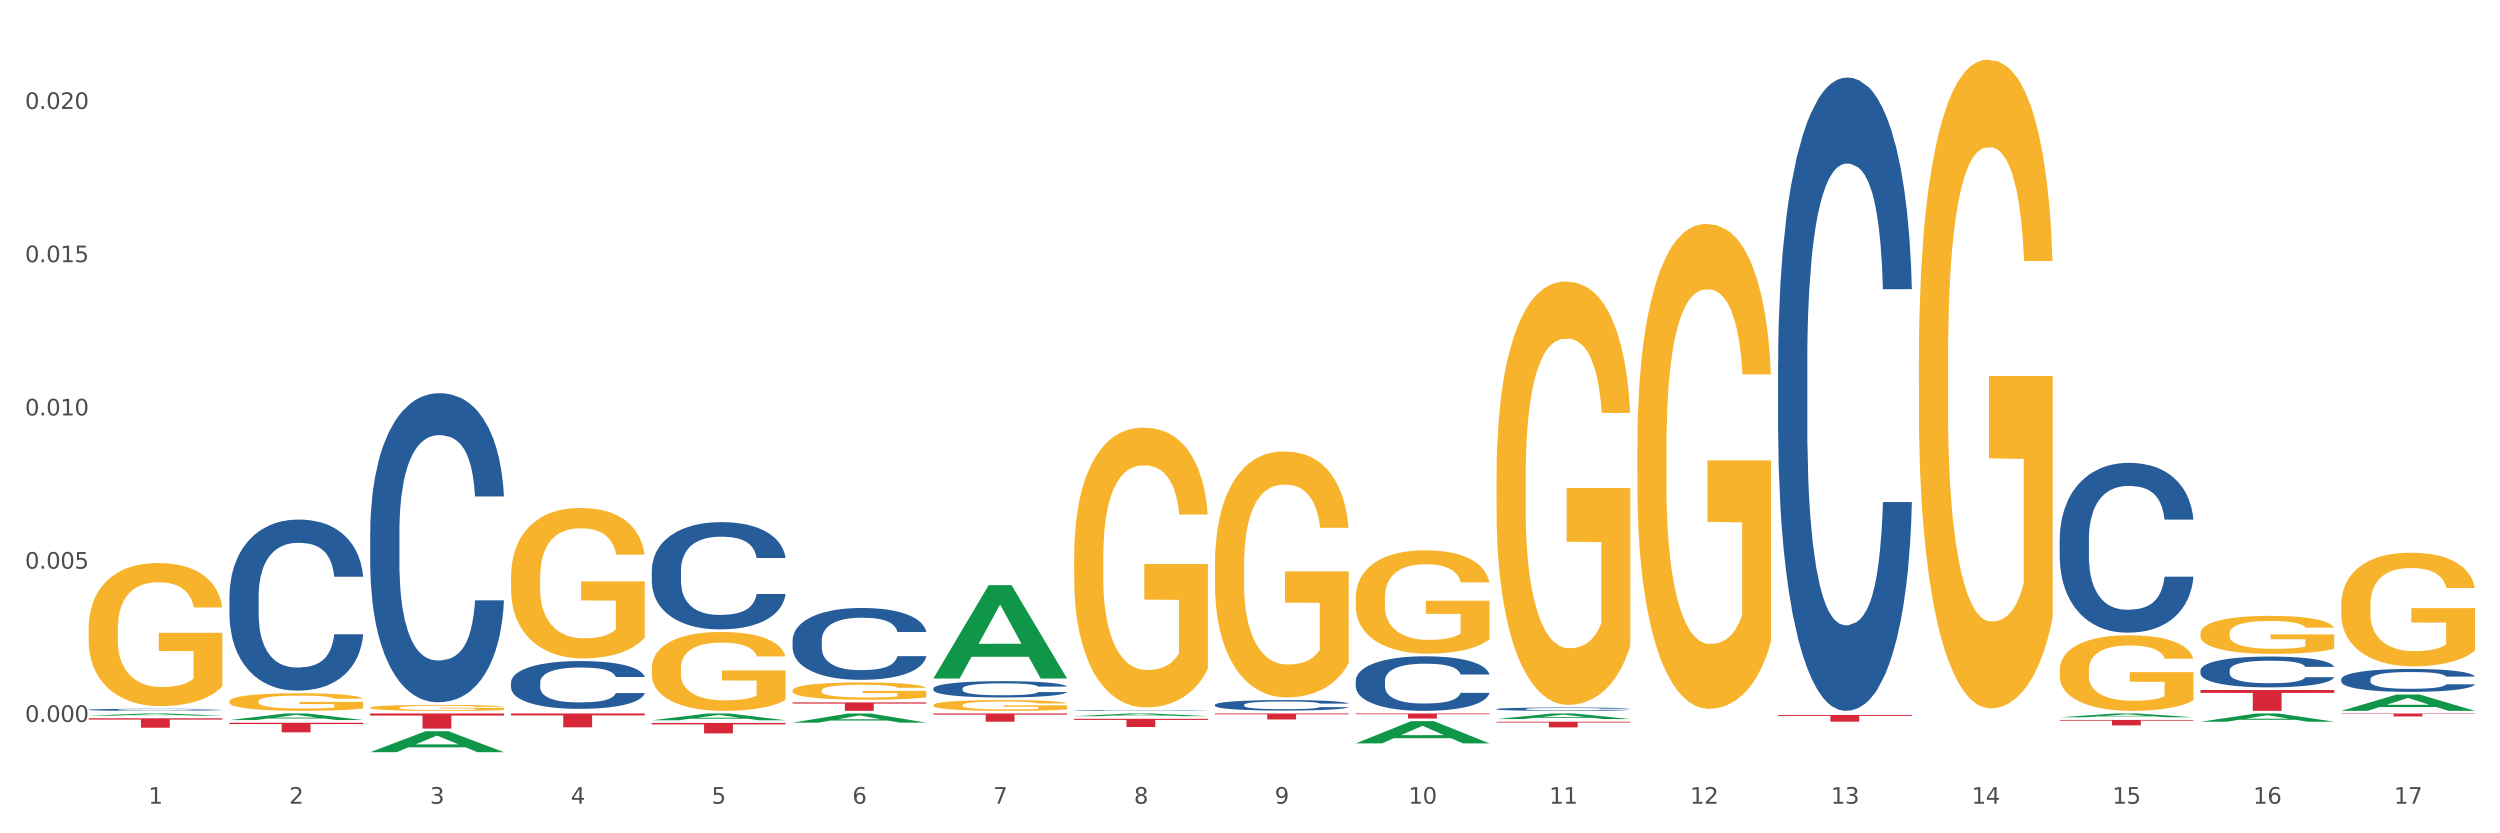 <?xml version="1.0" encoding="utf-8" standalone="no"?>
<!DOCTYPE svg PUBLIC "-//W3C//DTD SVG 1.1//EN"
  "http://www.w3.org/Graphics/SVG/1.1/DTD/svg11.dtd">
<svg xmlns:xlink="http://www.w3.org/1999/xlink" width="1080pt" height="360pt" viewBox="0 0 1080 360" xmlns="http://www.w3.org/2000/svg" version="1.1">
 <rect x="0" y="0" width="1080" height="360" fill="#333333" stroke="none"/>
 <defs>
  <style type="text/css">*{stroke-linejoin: round; stroke-linecap: butt}</style>
 </defs>
 <g id="figure_1">
  <g id="patch_1">
   <path d="M 0 360 
L 1080 360 
L 1080 0 
L 0 0 
z
" style="fill: #ffffff; stroke: #ffffff; stroke-linejoin: miter"/>
  </g>
  <g id="axes_1">
   <g id="matplotlib.axis_1">
    <g id="xtick_1">
     <g id="text_1">
      <!-- 1 -->
      <g style="fill: #4d4d4d" transform="translate(64.119 347.204) scale(0.096 -0.096)">
       <defs>
        <path id="DejaVuSans-31" d="M 794 531 
L 1825 531 
L 1825 4091 
L 703 3866 
L 703 4441 
L 1819 4666 
L 2450 4666 
L 2450 531 
L 3481 531 
L 3481 0 
L 794 0 
L 794 531 
z
" transform="scale(0.016)"/>
       </defs>
       <use xlink:href="#DejaVuSans-31"/>
      </g>
     </g>
    </g>
    <g id="xtick_2">
     <g id="text_2">
      <!-- 2 -->
      <g style="fill: #4d4d4d" transform="translate(124.94 347.204) scale(0.096 -0.096)">
       <defs>
        <path id="DejaVuSans-32" d="M 1228 531 
L 3431 531 
L 3431 0 
L 469 0 
L 469 531 
Q 828 903 1448 1529 
Q 2069 2156 2228 2338 
Q 2531 2678 2651 2914 
Q 2772 3150 2772 3378 
Q 2772 3750 2511 3984 
Q 2250 4219 1831 4219 
Q 1534 4219 1204 4116 
Q 875 4013 500 3803 
L 500 4441 
Q 881 4594 1212 4672 
Q 1544 4750 1819 4750 
Q 2544 4750 2975 4387 
Q 3406 4025 3406 3419 
Q 3406 3131 3298 2873 
Q 3191 2616 2906 2266 
Q 2828 2175 2409 1742 
Q 1991 1309 1228 531 
z
" transform="scale(0.016)"/>
       </defs>
       <use xlink:href="#DejaVuSans-32"/>
      </g>
     </g>
    </g>
    <g id="xtick_3">
     <g id="text_3">
      <!-- 3 -->
      <g style="fill: #4d4d4d" transform="translate(185.761 347.204) scale(0.096 -0.096)">
       <defs>
        <path id="DejaVuSans-33" d="M 2597 2516 
Q 3050 2419 3304 2112 
Q 3559 1806 3559 1356 
Q 3559 666 3084 287 
Q 2609 -91 1734 -91 
Q 1441 -91 1130 -33 
Q 819 25 488 141 
L 488 750 
Q 750 597 1062 519 
Q 1375 441 1716 441 
Q 2309 441 2620 675 
Q 2931 909 2931 1356 
Q 2931 1769 2642 2001 
Q 2353 2234 1838 2234 
L 1294 2234 
L 1294 2753 
L 1863 2753 
Q 2328 2753 2575 2939 
Q 2822 3125 2822 3475 
Q 2822 3834 2567 4026 
Q 2313 4219 1838 4219 
Q 1578 4219 1281 4162 
Q 984 4106 628 3988 
L 628 4550 
Q 988 4650 1302 4700 
Q 1616 4750 1894 4750 
Q 2613 4750 3031 4423 
Q 3450 4097 3450 3541 
Q 3450 3153 3228 2886 
Q 3006 2619 2597 2516 
z
" transform="scale(0.016)"/>
       </defs>
       <use xlink:href="#DejaVuSans-33"/>
      </g>
     </g>
    </g>
    <g id="xtick_4">
     <g id="text_4">
      <!-- 4 -->
      <g style="fill: #4d4d4d" transform="translate(246.582 347.204) scale(0.096 -0.096)">
       <defs>
        <path id="DejaVuSans-34" d="M 2419 4116 
L 825 1625 
L 2419 1625 
L 2419 4116 
z
M 2253 4666 
L 3047 4666 
L 3047 1625 
L 3713 1625 
L 3713 1100 
L 3047 1100 
L 3047 0 
L 2419 0 
L 2419 1100 
L 313 1100 
L 313 1709 
L 2253 4666 
z
" transform="scale(0.016)"/>
       </defs>
       <use xlink:href="#DejaVuSans-34"/>
      </g>
     </g>
    </g>
    <g id="xtick_5">
     <g id="text_5">
      <!-- 5 -->
      <g style="fill: #4d4d4d" transform="translate(307.403 347.204) scale(0.096 -0.096)">
       <defs>
        <path id="DejaVuSans-35" d="M 691 4666 
L 3169 4666 
L 3169 4134 
L 1269 4134 
L 1269 2991 
Q 1406 3038 1543 3061 
Q 1681 3084 1819 3084 
Q 2600 3084 3056 2656 
Q 3513 2228 3513 1497 
Q 3513 744 3044 326 
Q 2575 -91 1722 -91 
Q 1428 -91 1123 -41 
Q 819 9 494 109 
L 494 744 
Q 775 591 1075 516 
Q 1375 441 1709 441 
Q 2250 441 2565 725 
Q 2881 1009 2881 1497 
Q 2881 1984 2565 2268 
Q 2250 2553 1709 2553 
Q 1456 2553 1204 2497 
Q 953 2441 691 2322 
L 691 4666 
z
" transform="scale(0.016)"/>
       </defs>
       <use xlink:href="#DejaVuSans-35"/>
      </g>
     </g>
    </g>
    <g id="xtick_6">
     <g id="text_6">
      <!-- 6 -->
      <g style="fill: #4d4d4d" transform="translate(368.224 347.204) scale(0.096 -0.096)">
       <defs>
        <path id="DejaVuSans-36" d="M 2113 2584 
Q 1688 2584 1439 2293 
Q 1191 2003 1191 1497 
Q 1191 994 1439 701 
Q 1688 409 2113 409 
Q 2538 409 2786 701 
Q 3034 994 3034 1497 
Q 3034 2003 2786 2293 
Q 2538 2584 2113 2584 
z
M 3366 4563 
L 3366 3988 
Q 3128 4100 2886 4159 
Q 2644 4219 2406 4219 
Q 1781 4219 1451 3797 
Q 1122 3375 1075 2522 
Q 1259 2794 1537 2939 
Q 1816 3084 2150 3084 
Q 2853 3084 3261 2657 
Q 3669 2231 3669 1497 
Q 3669 778 3244 343 
Q 2819 -91 2113 -91 
Q 1303 -91 875 529 
Q 447 1150 447 2328 
Q 447 3434 972 4092 
Q 1497 4750 2381 4750 
Q 2619 4750 2861 4703 
Q 3103 4656 3366 4563 
z
" transform="scale(0.016)"/>
       </defs>
       <use xlink:href="#DejaVuSans-36"/>
      </g>
     </g>
    </g>
    <g id="xtick_7">
     <g id="text_7">
      <!-- 7 -->
      <g style="fill: #4d4d4d" transform="translate(429.045 347.204) scale(0.096 -0.096)">
       <defs>
        <path id="DejaVuSans-37" d="M 525 4666 
L 3525 4666 
L 3525 4397 
L 1831 0 
L 1172 0 
L 2766 4134 
L 525 4134 
L 525 4666 
z
" transform="scale(0.016)"/>
       </defs>
       <use xlink:href="#DejaVuSans-37"/>
      </g>
     </g>
    </g>
    <g id="xtick_8">
     <g id="text_8">
      <!-- 8 -->
      <g style="fill: #4d4d4d" transform="translate(489.866 347.204) scale(0.096 -0.096)">
       <defs>
        <path id="DejaVuSans-38" d="M 2034 2216 
Q 1584 2216 1326 1975 
Q 1069 1734 1069 1313 
Q 1069 891 1326 650 
Q 1584 409 2034 409 
Q 2484 409 2743 651 
Q 3003 894 3003 1313 
Q 3003 1734 2745 1975 
Q 2488 2216 2034 2216 
z
M 1403 2484 
Q 997 2584 770 2862 
Q 544 3141 544 3541 
Q 544 4100 942 4425 
Q 1341 4750 2034 4750 
Q 2731 4750 3128 4425 
Q 3525 4100 3525 3541 
Q 3525 3141 3298 2862 
Q 3072 2584 2669 2484 
Q 3125 2378 3379 2068 
Q 3634 1759 3634 1313 
Q 3634 634 3220 271 
Q 2806 -91 2034 -91 
Q 1263 -91 848 271 
Q 434 634 434 1313 
Q 434 1759 690 2068 
Q 947 2378 1403 2484 
z
M 1172 3481 
Q 1172 3119 1398 2916 
Q 1625 2713 2034 2713 
Q 2441 2713 2670 2916 
Q 2900 3119 2900 3481 
Q 2900 3844 2670 4047 
Q 2441 4250 2034 4250 
Q 1625 4250 1398 4047 
Q 1172 3844 1172 3481 
z
" transform="scale(0.016)"/>
       </defs>
       <use xlink:href="#DejaVuSans-38"/>
      </g>
     </g>
    </g>
    <g id="xtick_9">
     <g id="text_9">
      <!-- 9 -->
      <g style="fill: #4d4d4d" transform="translate(550.688 347.204) scale(0.096 -0.096)">
       <defs>
        <path id="DejaVuSans-39" d="M 703 97 
L 703 672 
Q 941 559 1184 500 
Q 1428 441 1663 441 
Q 2288 441 2617 861 
Q 2947 1281 2994 2138 
Q 2813 1869 2534 1725 
Q 2256 1581 1919 1581 
Q 1219 1581 811 2004 
Q 403 2428 403 3163 
Q 403 3881 828 4315 
Q 1253 4750 1959 4750 
Q 2769 4750 3195 4129 
Q 3622 3509 3622 2328 
Q 3622 1225 3098 567 
Q 2575 -91 1691 -91 
Q 1453 -91 1209 -44 
Q 966 3 703 97 
z
M 1959 2075 
Q 2384 2075 2632 2365 
Q 2881 2656 2881 3163 
Q 2881 3666 2632 3958 
Q 2384 4250 1959 4250 
Q 1534 4250 1286 3958 
Q 1038 3666 1038 3163 
Q 1038 2656 1286 2365 
Q 1534 2075 1959 2075 
z
" transform="scale(0.016)"/>
       </defs>
       <use xlink:href="#DejaVuSans-39"/>
      </g>
     </g>
    </g>
    <g id="xtick_10">
     <g id="text_10">
      <!-- 10 -->
      <g style="fill: #4d4d4d" transform="translate(608.455 347.204) scale(0.096 -0.096)">
       <defs>
        <path id="DejaVuSans-30" d="M 2034 4250 
Q 1547 4250 1301 3770 
Q 1056 3291 1056 2328 
Q 1056 1369 1301 889 
Q 1547 409 2034 409 
Q 2525 409 2770 889 
Q 3016 1369 3016 2328 
Q 3016 3291 2770 3770 
Q 2525 4250 2034 4250 
z
M 2034 4750 
Q 2819 4750 3233 4129 
Q 3647 3509 3647 2328 
Q 3647 1150 3233 529 
Q 2819 -91 2034 -91 
Q 1250 -91 836 529 
Q 422 1150 422 2328 
Q 422 3509 836 4129 
Q 1250 4750 2034 4750 
z
" transform="scale(0.016)"/>
       </defs>
       <use xlink:href="#DejaVuSans-31"/>
       <use xlink:href="#DejaVuSans-30" transform="translate(63.623 0)"/>
      </g>
     </g>
    </g>
    <g id="xtick_11">
     <g id="text_11">
      <!-- 11 -->
      <g style="fill: #4d4d4d" transform="translate(669.276 347.204) scale(0.096 -0.096)">
       <use xlink:href="#DejaVuSans-31"/>
       <use xlink:href="#DejaVuSans-31" transform="translate(63.623 0)"/>
      </g>
     </g>
    </g>
    <g id="xtick_12">
     <g id="text_12">
      <!-- 12 -->
      <g style="fill: #4d4d4d" transform="translate(730.097 347.204) scale(0.096 -0.096)">
       <use xlink:href="#DejaVuSans-31"/>
       <use xlink:href="#DejaVuSans-32" transform="translate(63.623 0)"/>
      </g>
     </g>
    </g>
    <g id="xtick_13">
     <g id="text_13">
      <!-- 13 -->
      <g style="fill: #4d4d4d" transform="translate(790.918 347.204) scale(0.096 -0.096)">
       <use xlink:href="#DejaVuSans-31"/>
       <use xlink:href="#DejaVuSans-33" transform="translate(63.623 0)"/>
      </g>
     </g>
    </g>
    <g id="xtick_14">
     <g id="text_14">
      <!-- 14 -->
      <g style="fill: #4d4d4d" transform="translate(851.739 347.204) scale(0.096 -0.096)">
       <use xlink:href="#DejaVuSans-31"/>
       <use xlink:href="#DejaVuSans-34" transform="translate(63.623 0)"/>
      </g>
     </g>
    </g>
    <g id="xtick_15">
     <g id="text_15">
      <!-- 15 -->
      <g style="fill: #4d4d4d" transform="translate(912.56 347.204) scale(0.096 -0.096)">
       <use xlink:href="#DejaVuSans-31"/>
       <use xlink:href="#DejaVuSans-35" transform="translate(63.623 0)"/>
      </g>
     </g>
    </g>
    <g id="xtick_16">
     <g id="text_16">
      <!-- 16 -->
      <g style="fill: #4d4d4d" transform="translate(973.381 347.204) scale(0.096 -0.096)">
       <use xlink:href="#DejaVuSans-31"/>
       <use xlink:href="#DejaVuSans-36" transform="translate(63.623 0)"/>
      </g>
     </g>
    </g>
    <g id="xtick_17">
     <g id="text_17">
      <!-- 17 -->
      <g style="fill: #4d4d4d" transform="translate(1034.202 347.204) scale(0.096 -0.096)">
       <use xlink:href="#DejaVuSans-31"/>
       <use xlink:href="#DejaVuSans-37" transform="translate(63.623 0)"/>
      </g>
     </g>
    </g>
    <g id="xtick_18"/>
    <g id="xtick_19"/>
    <g id="xtick_20"/>
    <g id="xtick_21"/>
    <g id="xtick_22"/>
    <g id="xtick_23"/>
    <g id="xtick_24"/>
    <g id="xtick_25"/>
    <g id="xtick_26"/>
    <g id="xtick_27"/>
    <g id="xtick_28"/>
    <g id="xtick_29"/>
    <g id="xtick_30"/>
    <g id="xtick_31"/>
    <g id="xtick_32"/>
    <g id="xtick_33"/>
   </g>
   <g id="matplotlib.axis_2">
    <g id="ytick_1">
     <g id="text_18">
      <!-- 0.000 -->
      <g style="fill: #4d4d4d" transform="translate(10.8 311.874) scale(0.096 -0.096)">
       <defs>
        <path id="DejaVuSans-2e" d="M 684 794 
L 1344 794 
L 1344 0 
L 684 0 
L 684 794 
z
" transform="scale(0.016)"/>
       </defs>
       <use xlink:href="#DejaVuSans-30"/>
       <use xlink:href="#DejaVuSans-2e" transform="translate(63.623 0)"/>
       <use xlink:href="#DejaVuSans-30" transform="translate(95.41 0)"/>
       <use xlink:href="#DejaVuSans-30" transform="translate(159.033 0)"/>
       <use xlink:href="#DejaVuSans-30" transform="translate(222.656 0)"/>
      </g>
     </g>
    </g>
    <g id="ytick_2">
     <g id="text_19">
      <!-- 0.005 -->
      <g style="fill: #4d4d4d" transform="translate(10.8 245.672) scale(0.096 -0.096)">
       <use xlink:href="#DejaVuSans-30"/>
       <use xlink:href="#DejaVuSans-2e" transform="translate(63.623 0)"/>
       <use xlink:href="#DejaVuSans-30" transform="translate(95.41 0)"/>
       <use xlink:href="#DejaVuSans-30" transform="translate(159.033 0)"/>
       <use xlink:href="#DejaVuSans-35" transform="translate(222.656 0)"/>
      </g>
     </g>
    </g>
    <g id="ytick_3">
     <g id="text_20">
      <!-- 0.010 -->
      <g style="fill: #4d4d4d" transform="translate(10.8 179.471) scale(0.096 -0.096)">
       <use xlink:href="#DejaVuSans-30"/>
       <use xlink:href="#DejaVuSans-2e" transform="translate(63.623 0)"/>
       <use xlink:href="#DejaVuSans-30" transform="translate(95.41 0)"/>
       <use xlink:href="#DejaVuSans-31" transform="translate(159.033 0)"/>
       <use xlink:href="#DejaVuSans-30" transform="translate(222.656 0)"/>
      </g>
     </g>
    </g>
    <g id="ytick_4">
     <g id="text_21">
      <!-- 0.015 -->
      <g style="fill: #4d4d4d" transform="translate(10.8 113.269) scale(0.096 -0.096)">
       <use xlink:href="#DejaVuSans-30"/>
       <use xlink:href="#DejaVuSans-2e" transform="translate(63.623 0)"/>
       <use xlink:href="#DejaVuSans-30" transform="translate(95.41 0)"/>
       <use xlink:href="#DejaVuSans-31" transform="translate(159.033 0)"/>
       <use xlink:href="#DejaVuSans-35" transform="translate(222.656 0)"/>
      </g>
     </g>
    </g>
    <g id="ytick_5">
     <g id="text_22">
      <!-- 0.020 -->
      <g style="fill: #4d4d4d" transform="translate(10.8 47.068) scale(0.096 -0.096)">
       <use xlink:href="#DejaVuSans-30"/>
       <use xlink:href="#DejaVuSans-2e" transform="translate(63.623 0)"/>
       <use xlink:href="#DejaVuSans-30" transform="translate(95.41 0)"/>
       <use xlink:href="#DejaVuSans-32" transform="translate(159.033 0)"/>
       <use xlink:href="#DejaVuSans-30" transform="translate(222.656 0)"/>
      </g>
     </g>
    </g>
    <g id="ytick_6"/>
    <g id="ytick_7"/>
    <g id="ytick_8"/>
    <g id="ytick_9"/>
   </g>
   <g id="PolyCollection_1">
    <path d="M 38.283 309.154 
L 38.343 309.153 
L 62.169 308.228 
L 72.058 308.227 
L 96.063 309.156 
L 84.626 309.156 
L 79.444 308.94 
L 54.843 308.94 
L 54.664 308.943 
L 49.66 309.156 
L 38.283 309.156 
L 38.283 309.154 
L 57.94 308.81 
L 76.346 308.81 
L 67.233 308.425 
L 67.113 308.423 
L 66.994 308.426 
L 57.881 308.81 
L 57.94 308.81 
L 38.283 309.154 
z
" clip-path="url(#ped24f2d716)" style="fill: #109648"/>
    <path d="M 950.599 298.075 
L 1008.379 298.075 
L 1008.379 299.328 
L 985.65 299.337 
L 985.65 307.097 
L 973.191 307.097 
L 973.191 299.337 
L 950.599 299.328 
L 950.599 298.083 
L 950.599 298.075 
z
" clip-path="url(#ped24f2d716)" style="fill: #d62839"/>
    <path d="M 889.778 310.997 
L 947.558 310.997 
L 947.558 311.327 
L 924.829 311.329 
L 924.829 313.371 
L 912.37 313.371 
L 912.37 311.329 
L 889.778 311.327 
L 889.778 310.999 
L 889.778 310.997 
z
" clip-path="url(#ped24f2d716)" style="fill: #d62839"/>
    <path d="M 38.283 310.286 
L 96.063 310.286 
L 96.063 310.855 
L 73.334 310.859 
L 73.334 314.382 
L 60.875 314.382 
L 60.875 310.859 
L 38.283 310.855 
L 38.283 310.29 
L 38.283 310.286 
z
" clip-path="url(#ped24f2d716)" style="fill: #d62839"/>
    <path d="M 99.104 312.207 
L 156.884 312.207 
L 156.884 312.787 
L 134.155 312.791 
L 134.155 316.376 
L 121.696 316.376 
L 121.696 312.791 
L 99.104 312.787 
L 99.104 312.211 
L 99.104 312.207 
z
" clip-path="url(#ped24f2d716)" style="fill: #d62839"/>
    <path d="M 159.925 308.227 
L 217.705 308.227 
L 217.705 309.134 
L 194.977 309.14 
L 194.977 314.752 
L 182.517 314.752 
L 182.517 309.14 
L 159.925 309.134 
L 159.925 308.233 
L 159.925 308.227 
z
" clip-path="url(#ped24f2d716)" style="fill: #d62839"/>
    <path d="M 220.746 308.227 
L 278.526 308.227 
L 278.526 309.056 
L 255.798 309.062 
L 255.798 314.197 
L 243.338 314.197 
L 243.338 309.062 
L 220.746 309.056 
L 220.746 308.232 
L 220.746 308.227 
z
" clip-path="url(#ped24f2d716)" style="fill: #d62839"/>
    <path d="M 281.567 312.297 
L 339.347 312.297 
L 339.347 312.928 
L 316.619 312.932 
L 316.619 316.841 
L 304.159 316.841 
L 304.159 312.932 
L 281.567 312.928 
L 281.567 312.301 
L 281.567 312.297 
z
" clip-path="url(#ped24f2d716)" style="fill: #d62839"/>
    <path d="M 768.136 308.858 
L 825.916 308.858 
L 825.916 309.26 
L 803.187 309.263 
L 803.187 311.749 
L 790.727 311.749 
L 790.727 309.263 
L 768.136 309.26 
L 768.136 308.861 
L 768.136 308.858 
z
" clip-path="url(#ped24f2d716)" style="fill: #d62839"/>
    <path d="M 646.494 311.78 
L 704.274 311.78 
L 704.274 312.121 
L 681.545 312.124 
L 681.545 314.236 
L 669.085 314.236 
L 669.085 312.124 
L 646.494 312.121 
L 646.494 311.782 
L 646.494 311.78 
z
" clip-path="url(#ped24f2d716)" style="fill: #d62839"/>
    <path d="M 585.673 308.227 
L 643.453 308.227 
L 643.453 308.53 
L 620.724 308.532 
L 620.724 310.406 
L 608.264 310.406 
L 608.264 308.532 
L 585.673 308.53 
L 585.673 308.229 
L 585.673 308.227 
z
" clip-path="url(#ped24f2d716)" style="fill: #d62839"/>
    <path d="M 524.851 308.227 
L 582.632 308.227 
L 582.632 308.585 
L 559.903 308.587 
L 559.903 310.803 
L 547.443 310.803 
L 547.443 308.587 
L 524.851 308.585 
L 524.851 308.229 
L 524.851 308.227 
z
" clip-path="url(#ped24f2d716)" style="fill: #d62839"/>
    <path d="M 464.03 310.52 
L 521.81 310.52 
L 521.81 311.011 
L 499.082 311.014 
L 499.082 314.057 
L 486.622 314.057 
L 486.622 311.014 
L 464.03 311.011 
L 464.03 310.523 
L 464.03 310.52 
z
" clip-path="url(#ped24f2d716)" style="fill: #d62839"/>
    <path d="M 403.209 308.227 
L 460.989 308.227 
L 460.989 308.723 
L 438.261 308.726 
L 438.261 311.796 
L 425.801 311.796 
L 425.801 308.726 
L 403.209 308.723 
L 403.209 308.23 
L 403.209 308.227 
z
" clip-path="url(#ped24f2d716)" style="fill: #d62839"/>
    <path d="M 1011.42 308.227 
L 1069.2 308.227 
L 1069.2 308.405 
L 1046.471 308.406 
L 1046.471 309.507 
L 1034.012 309.507 
L 1034.012 308.406 
L 1011.42 308.405 
L 1011.42 308.228 
L 1011.42 308.227 
z
" clip-path="url(#ped24f2d716)" style="fill: #d62839"/>
    <path d="M 342.388 303.431 
L 400.168 303.431 
L 400.168 303.94 
L 377.44 303.944 
L 377.44 307.097 
L 364.98 307.097 
L 364.98 303.944 
L 342.388 303.94 
L 342.388 303.434 
L 342.388 303.431 
z
" clip-path="url(#ped24f2d716)" style="fill: #d62839"/>
    <path d="M 99.104 257.655 
L 99.172 257.588 
L 99.172 255.698 
L 99.377 253.133 
L 100.129 248.409 
L 101.085 244.832 
L 102.724 240.647 
L 103.612 238.892 
L 104.773 236.935 
L 107.163 233.763 
L 109.895 231.063 
L 111.807 229.578 
L 113.242 228.633 
L 116.452 226.946 
L 118.296 226.203 
L 120.208 225.596 
L 121.847 225.191 
L 124.579 224.719 
L 126.765 224.516 
L 129.292 224.449 
L 131.409 224.516 
L 134.209 224.786 
L 138.307 225.596 
L 139.878 226.068 
L 141.995 226.878 
L 144.181 227.958 
L 145.956 229.038 
L 148.005 230.591 
L 150.123 232.615 
L 152.172 235.18 
L 153.606 237.542 
L 154.767 240.04 
L 155.791 243.077 
L 156.543 246.384 
L 156.884 249.151 
L 144.386 249.151 
L 144.044 246.654 
L 143.361 243.954 
L 142.678 242.132 
L 141.927 240.647 
L 140.766 238.96 
L 139.741 237.88 
L 138.034 236.597 
L 136.463 235.788 
L 135.165 235.315 
L 133.594 234.91 
L 130.248 234.505 
L 127.857 234.505 
L 126.355 234.64 
L 124.511 234.978 
L 122.94 235.45 
L 121.096 236.26 
L 119.662 237.137 
L 118.227 238.285 
L 117.408 239.095 
L 116.179 240.58 
L 115.359 241.794 
L 114.266 243.887 
L 113.652 245.372 
L 112.559 249.219 
L 112.081 252.054 
L 111.876 254.011 
L 111.739 256.171 
L 111.739 266.7 
L 112.149 271.424 
L 112.49 273.449 
L 113.037 275.744 
L 114.061 278.713 
L 115.564 281.616 
L 117.135 283.708 
L 118.432 284.99 
L 119.662 285.935 
L 120.891 286.678 
L 122.394 287.353 
L 123.623 287.758 
L 125.467 288.163 
L 127.653 288.365 
L 129.36 288.365 
L 132.843 288.028 
L 134.414 287.69 
L 135.917 287.218 
L 137.556 286.475 
L 138.853 285.665 
L 139.605 285.058 
L 140.834 283.775 
L 141.79 282.426 
L 142.61 280.873 
L 143.156 279.523 
L 143.771 277.499 
L 144.249 275.204 
L 144.386 273.989 
L 156.884 273.989 
L 156.611 276.419 
L 156.133 278.781 
L 155.177 281.953 
L 154.425 283.775 
L 153.264 286.003 
L 152.035 287.893 
L 150.327 289.985 
L 148.757 291.537 
L 147.117 292.887 
L 145.342 294.102 
L 142.132 295.789 
L 140.971 296.262 
L 138.512 297.072 
L 136.6 297.544 
L 133.799 298.017 
L 130.931 298.287 
L 127.926 298.354 
L 125.262 298.219 
L 122.325 297.814 
L 120.481 297.409 
L 118.432 296.802 
L 116.042 295.857 
L 113.788 294.709 
L 111.671 293.36 
L 109.69 291.807 
L 107.846 290.052 
L 105.456 287.15 
L 103.68 284.315 
L 102.382 281.683 
L 101.494 279.456 
L 100.607 276.621 
L 100.129 274.664 
L 99.377 269.939 
L 99.104 265.552 
L 99.104 257.655 
z
" clip-path="url(#ped24f2d716)" style="fill: #255c99"/>
    <path d="M 38.283 271.803 
L 38.351 271.747 
L 38.351 269.714 
L 38.488 267.963 
L 39.17 263.728 
L 40.193 260.226 
L 40.943 258.363 
L 41.694 256.838 
L 42.581 255.313 
L 43.672 253.732 
L 45.65 251.417 
L 46.878 250.231 
L 48.379 248.989 
L 51.108 247.181 
L 53.086 246.165 
L 55.133 245.318 
L 58.475 244.301 
L 60.658 243.85 
L 62.978 243.511 
L 65.775 243.285 
L 67.889 243.228 
L 72.528 243.398 
L 76.485 243.906 
L 78.395 244.301 
L 80.851 244.979 
L 82.147 245.431 
L 84.261 246.334 
L 86.444 247.52 
L 87.945 248.537 
L 90.196 250.457 
L 91.902 252.377 
L 93.471 254.749 
L 94.289 256.386 
L 94.903 257.911 
L 95.449 259.662 
L 95.995 262.429 
L 83.716 262.429 
L 83.238 260.452 
L 82.488 258.589 
L 81.396 256.782 
L 80.441 255.652 
L 78.804 254.24 
L 77.303 253.337 
L 75.734 252.659 
L 73.824 252.094 
L 72.323 251.812 
L 70.209 251.586 
L 66.047 251.643 
L 63.251 252.094 
L 61.34 252.659 
L 60.113 253.167 
L 59.021 253.732 
L 57.793 254.523 
L 56.361 255.709 
L 55.337 256.782 
L 54.314 258.137 
L 53.495 259.492 
L 52.745 261.073 
L 52.131 262.768 
L 51.654 264.518 
L 51.244 266.664 
L 50.903 270.222 
L 50.903 277.958 
L 51.04 279.709 
L 51.381 282.024 
L 51.79 283.775 
L 52.472 285.864 
L 53.086 287.276 
L 54.246 289.309 
L 55.542 291.003 
L 56.565 292.076 
L 57.588 292.98 
L 59.362 294.222 
L 61.34 295.239 
L 63.046 295.86 
L 65.365 296.425 
L 66.934 296.65 
L 68.299 296.763 
L 71.641 296.763 
L 74.029 296.594 
L 76.689 296.199 
L 78.736 295.69 
L 80.441 295.069 
L 82.351 294.053 
L 83.579 293.093 
L 83.579 281.29 
L 68.571 281.234 
L 68.571 273.384 
L 96.063 273.384 
L 96.063 296.425 
L 94.903 297.61 
L 93.607 298.683 
L 92.243 299.643 
L 90.196 300.829 
L 87.741 301.959 
L 85.558 302.749 
L 83.238 303.427 
L 80.509 304.048 
L 76.962 304.613 
L 74.779 304.839 
L 72.051 305.008 
L 68.844 305.065 
L 66.047 304.952 
L 63.319 304.669 
L 60.454 304.161 
L 57.657 303.427 
L 55.542 302.693 
L 53.427 301.789 
L 51.176 300.603 
L 49.402 299.474 
L 48.038 298.458 
L 46.537 297.159 
L 44.9 295.465 
L 43.672 293.94 
L 42.581 292.359 
L 41.421 290.326 
L 40.602 288.575 
L 39.784 286.373 
L 39.306 284.735 
L 38.761 282.194 
L 38.351 278.636 
L 38.283 271.803 
z
" clip-path="url(#ped24f2d716)" style="fill: #f7b32b"/>
    <path d="M 159.925 229.844 
L 159.993 229.722 
L 159.993 226.308 
L 160.198 221.674 
L 160.95 213.139 
L 161.906 206.676 
L 163.545 199.116 
L 164.433 195.945 
L 165.594 192.409 
L 167.984 186.678 
L 170.716 181.801 
L 172.629 179.118 
L 174.063 177.411 
L 177.273 174.362 
L 179.117 173.021 
L 181.029 171.924 
L 182.668 171.192 
L 185.4 170.338 
L 187.586 169.973 
L 190.113 169.851 
L 192.23 169.973 
L 195.03 170.46 
L 199.128 171.924 
L 200.699 172.777 
L 202.816 174.24 
L 205.002 176.191 
L 206.777 178.142 
L 208.826 180.947 
L 210.944 184.605 
L 212.993 189.239 
L 214.427 193.507 
L 215.588 198.018 
L 216.612 203.505 
L 217.364 209.48 
L 217.705 214.48 
L 205.207 214.48 
L 204.865 209.968 
L 204.182 205.091 
L 203.499 201.798 
L 202.748 199.116 
L 201.587 196.067 
L 200.562 194.116 
L 198.855 191.799 
L 197.284 190.336 
L 195.986 189.483 
L 194.416 188.751 
L 191.069 188.019 
L 188.679 188.019 
L 187.176 188.263 
L 185.332 188.873 
L 183.761 189.726 
L 181.917 191.19 
L 180.483 192.775 
L 179.049 194.848 
L 178.229 196.311 
L 177 198.994 
L 176.18 201.189 
L 175.087 204.969 
L 174.473 207.651 
L 173.38 214.602 
L 172.902 219.723 
L 172.697 223.259 
L 172.56 227.161 
L 172.56 246.184 
L 172.97 254.719 
L 173.312 258.377 
L 173.858 262.523 
L 174.882 267.889 
L 176.385 273.132 
L 177.956 276.912 
L 179.253 279.229 
L 180.483 280.936 
L 181.712 282.277 
L 183.215 283.497 
L 184.444 284.228 
L 186.288 284.96 
L 188.474 285.326 
L 190.181 285.326 
L 193.664 284.716 
L 195.235 284.106 
L 196.738 283.253 
L 198.377 281.911 
L 199.674 280.448 
L 200.426 279.351 
L 201.655 277.034 
L 202.611 274.595 
L 203.431 271.791 
L 203.977 269.352 
L 204.592 265.694 
L 205.07 261.548 
L 205.207 259.353 
L 217.705 259.353 
L 217.432 263.743 
L 216.954 268.011 
L 215.998 273.742 
L 215.246 277.034 
L 214.085 281.058 
L 212.856 284.472 
L 211.149 288.252 
L 209.578 291.057 
L 207.939 293.496 
L 206.163 295.69 
L 202.953 298.739 
L 201.792 299.592 
L 199.333 301.056 
L 197.421 301.909 
L 194.62 302.763 
L 191.752 303.251 
L 188.747 303.373 
L 186.083 303.129 
L 183.146 302.397 
L 181.302 301.665 
L 179.253 300.568 
L 176.863 298.861 
L 174.609 296.788 
L 172.492 294.349 
L 170.511 291.545 
L 168.667 288.374 
L 166.277 283.131 
L 164.501 278.009 
L 163.203 273.254 
L 162.316 269.23 
L 161.428 264.109 
L 160.95 260.572 
L 160.198 252.037 
L 159.925 244.111 
L 159.925 229.844 
z
" clip-path="url(#ped24f2d716)" style="fill: #255c99"/>
    <path d="M 220.746 294.852 
L 220.814 294.833 
L 220.814 294.305 
L 221.019 293.589 
L 221.771 292.27 
L 222.727 291.271 
L 224.366 290.103 
L 225.254 289.613 
L 226.415 289.066 
L 228.805 288.18 
L 231.537 287.427 
L 233.45 287.012 
L 234.884 286.748 
L 238.094 286.277 
L 239.938 286.07 
L 241.85 285.9 
L 243.489 285.787 
L 246.221 285.655 
L 248.407 285.599 
L 250.934 285.58 
L 253.051 285.599 
L 255.851 285.674 
L 259.949 285.9 
L 261.52 286.032 
L 263.637 286.258 
L 265.823 286.56 
L 267.599 286.861 
L 269.647 287.295 
L 271.765 287.86 
L 273.814 288.576 
L 275.248 289.236 
L 276.409 289.933 
L 277.433 290.781 
L 278.185 291.705 
L 278.526 292.477 
L 266.028 292.477 
L 265.686 291.78 
L 265.003 291.026 
L 264.32 290.517 
L 263.569 290.103 
L 262.408 289.632 
L 261.383 289.33 
L 259.676 288.972 
L 258.105 288.746 
L 256.807 288.614 
L 255.237 288.501 
L 251.89 288.388 
L 249.5 288.388 
L 247.997 288.425 
L 246.153 288.52 
L 244.582 288.652 
L 242.738 288.878 
L 241.304 289.123 
L 239.87 289.443 
L 239.05 289.669 
L 237.821 290.084 
L 237.001 290.423 
L 235.908 291.007 
L 235.294 291.422 
L 234.201 292.496 
L 233.723 293.288 
L 233.518 293.834 
L 233.381 294.437 
L 233.381 297.377 
L 233.791 298.696 
L 234.133 299.261 
L 234.679 299.902 
L 235.703 300.731 
L 237.206 301.542 
L 238.777 302.126 
L 240.074 302.484 
L 241.304 302.748 
L 242.533 302.955 
L 244.036 303.144 
L 245.265 303.257 
L 247.109 303.37 
L 249.295 303.426 
L 251.002 303.426 
L 254.485 303.332 
L 256.056 303.238 
L 257.559 303.106 
L 259.198 302.899 
L 260.496 302.672 
L 261.247 302.503 
L 262.476 302.145 
L 263.432 301.768 
L 264.252 301.334 
L 264.798 300.957 
L 265.413 300.392 
L 265.891 299.751 
L 266.028 299.412 
L 278.526 299.412 
L 278.253 300.091 
L 277.775 300.75 
L 276.819 301.636 
L 276.067 302.145 
L 274.906 302.767 
L 273.677 303.294 
L 271.97 303.878 
L 270.399 304.312 
L 268.76 304.689 
L 266.984 305.028 
L 263.774 305.499 
L 262.613 305.631 
L 260.154 305.857 
L 258.242 305.989 
L 255.442 306.121 
L 252.573 306.196 
L 249.568 306.215 
L 246.904 306.178 
L 243.967 306.065 
L 242.123 305.951 
L 240.074 305.782 
L 237.684 305.518 
L 235.43 305.198 
L 233.313 304.821 
L 231.332 304.387 
L 229.488 303.897 
L 227.098 303.087 
L 225.322 302.295 
L 224.024 301.561 
L 223.137 300.939 
L 222.249 300.147 
L 221.771 299.601 
L 221.019 298.281 
L 220.746 297.057 
L 220.746 294.852 
z
" clip-path="url(#ped24f2d716)" style="fill: #255c99"/>
    <path d="M 281.567 246.381 
L 281.636 246.339 
L 281.636 245.154 
L 281.84 243.546 
L 282.592 240.585 
L 283.548 238.342 
L 285.187 235.719 
L 286.075 234.619 
L 287.236 233.392 
L 289.626 231.403 
L 292.358 229.711 
L 294.271 228.78 
L 295.705 228.188 
L 298.915 227.13 
L 300.759 226.665 
L 302.671 226.284 
L 304.31 226.03 
L 307.042 225.734 
L 309.228 225.607 
L 311.755 225.565 
L 313.872 225.607 
L 316.672 225.776 
L 320.77 226.284 
L 322.341 226.58 
L 324.458 227.088 
L 326.644 227.765 
L 328.42 228.442 
L 330.469 229.415 
L 332.586 230.684 
L 334.635 232.292 
L 336.069 233.773 
L 337.23 235.338 
L 338.254 237.242 
L 339.006 239.315 
L 339.347 241.05 
L 326.849 241.05 
L 326.507 239.484 
L 325.824 237.792 
L 325.141 236.65 
L 324.39 235.719 
L 323.229 234.661 
L 322.204 233.984 
L 320.497 233.18 
L 318.926 232.673 
L 317.629 232.376 
L 316.058 232.123 
L 312.711 231.869 
L 310.321 231.869 
L 308.818 231.953 
L 306.974 232.165 
L 305.403 232.461 
L 303.559 232.969 
L 302.125 233.519 
L 300.691 234.238 
L 299.871 234.746 
L 298.642 235.677 
L 297.822 236.438 
L 296.729 237.75 
L 296.115 238.681 
L 295.022 241.092 
L 294.544 242.869 
L 294.339 244.096 
L 294.202 245.45 
L 294.202 252.05 
L 294.612 255.012 
L 294.954 256.281 
L 295.5 257.72 
L 296.524 259.582 
L 298.027 261.401 
L 299.598 262.713 
L 300.896 263.516 
L 302.125 264.109 
L 303.354 264.574 
L 304.857 264.997 
L 306.086 265.251 
L 307.93 265.505 
L 310.116 265.632 
L 311.823 265.632 
L 315.306 265.42 
L 316.877 265.209 
L 318.38 264.913 
L 320.019 264.447 
L 321.317 263.94 
L 322.068 263.559 
L 323.297 262.755 
L 324.253 261.909 
L 325.073 260.936 
L 325.619 260.089 
L 326.234 258.82 
L 326.712 257.382 
L 326.849 256.62 
L 339.347 256.62 
L 339.074 258.143 
L 338.596 259.624 
L 337.64 261.613 
L 336.889 262.755 
L 335.727 264.151 
L 334.498 265.336 
L 332.791 266.647 
L 331.22 267.621 
L 329.581 268.467 
L 327.805 269.228 
L 324.595 270.286 
L 323.434 270.582 
L 320.975 271.09 
L 319.063 271.386 
L 316.263 271.682 
L 313.394 271.851 
L 310.389 271.894 
L 307.725 271.809 
L 304.789 271.555 
L 302.944 271.301 
L 300.896 270.921 
L 298.505 270.328 
L 296.251 269.609 
L 294.134 268.763 
L 292.153 267.79 
L 290.309 266.69 
L 287.919 264.87 
L 286.143 263.093 
L 284.846 261.443 
L 283.958 260.047 
L 283.07 258.27 
L 282.592 257.043 
L 281.84 254.081 
L 281.567 251.331 
L 281.567 246.381 
z
" clip-path="url(#ped24f2d716)" style="fill: #255c99"/>
    <path d="M 342.388 276.595 
L 342.457 276.567 
L 342.457 275.773 
L 342.662 274.696 
L 343.413 272.712 
L 344.369 271.209 
L 346.008 269.452 
L 346.896 268.715 
L 348.057 267.893 
L 350.447 266.56 
L 353.179 265.426 
L 355.092 264.803 
L 356.526 264.406 
L 359.736 263.697 
L 361.58 263.385 
L 363.492 263.13 
L 365.132 262.96 
L 367.863 262.762 
L 370.049 262.677 
L 372.576 262.648 
L 374.693 262.677 
L 377.493 262.79 
L 381.591 263.13 
L 383.162 263.329 
L 385.279 263.669 
L 387.465 264.122 
L 389.241 264.576 
L 391.29 265.228 
L 393.407 266.078 
L 395.456 267.156 
L 396.89 268.148 
L 398.051 269.197 
L 399.076 270.472 
L 399.827 271.861 
L 400.168 273.024 
L 387.67 273.024 
L 387.328 271.975 
L 386.645 270.841 
L 385.962 270.075 
L 385.211 269.452 
L 384.05 268.743 
L 383.026 268.29 
L 381.318 267.751 
L 379.747 267.411 
L 378.45 267.212 
L 376.879 267.042 
L 373.532 266.872 
L 371.142 266.872 
L 369.639 266.929 
L 367.795 267.071 
L 366.224 267.269 
L 364.38 267.609 
L 362.946 267.978 
L 361.512 268.46 
L 360.692 268.8 
L 359.463 269.423 
L 358.643 269.934 
L 357.55 270.812 
L 356.936 271.436 
L 355.843 273.052 
L 355.365 274.243 
L 355.16 275.065 
L 355.023 275.972 
L 355.023 280.394 
L 355.433 282.378 
L 355.775 283.229 
L 356.321 284.193 
L 357.346 285.44 
L 358.848 286.659 
L 360.419 287.538 
L 361.717 288.076 
L 362.946 288.473 
L 364.175 288.785 
L 365.678 289.068 
L 366.907 289.238 
L 368.751 289.408 
L 370.937 289.494 
L 372.644 289.494 
L 376.127 289.352 
L 377.698 289.21 
L 379.201 289.012 
L 380.84 288.7 
L 382.138 288.36 
L 382.889 288.105 
L 384.118 287.566 
L 385.074 286.999 
L 385.894 286.347 
L 386.44 285.78 
L 387.055 284.93 
L 387.533 283.966 
L 387.67 283.455 
L 400.168 283.455 
L 399.895 284.476 
L 399.417 285.468 
L 398.461 286.801 
L 397.71 287.566 
L 396.549 288.501 
L 395.319 289.295 
L 393.612 290.174 
L 392.041 290.826 
L 390.402 291.393 
L 388.626 291.903 
L 385.416 292.612 
L 384.255 292.81 
L 381.796 293.15 
L 379.884 293.349 
L 377.084 293.547 
L 374.215 293.661 
L 371.21 293.689 
L 368.546 293.632 
L 365.61 293.462 
L 363.766 293.292 
L 361.717 293.037 
L 359.326 292.64 
L 357.072 292.158 
L 354.955 291.591 
L 352.974 290.939 
L 351.13 290.202 
L 348.74 288.983 
L 346.964 287.793 
L 345.667 286.687 
L 344.779 285.752 
L 343.891 284.561 
L 343.413 283.739 
L 342.662 281.755 
L 342.388 279.912 
L 342.388 276.595 
z
" clip-path="url(#ped24f2d716)" style="fill: #255c99"/>
    <path d="M 403.209 297.423 
L 403.278 297.416 
L 403.278 297.236 
L 403.483 296.992 
L 404.234 296.542 
L 405.19 296.201 
L 406.829 295.803 
L 407.717 295.636 
L 408.878 295.449 
L 411.269 295.147 
L 414 294.89 
L 415.913 294.749 
L 417.347 294.659 
L 420.557 294.498 
L 422.401 294.427 
L 424.313 294.37 
L 425.953 294.331 
L 428.684 294.286 
L 430.87 294.267 
L 433.397 294.26 
L 435.514 294.267 
L 438.314 294.292 
L 442.412 294.37 
L 443.983 294.415 
L 446.1 294.492 
L 448.286 294.595 
L 450.062 294.697 
L 452.111 294.845 
L 454.228 295.038 
L 456.277 295.282 
L 457.711 295.507 
L 458.872 295.745 
L 459.897 296.034 
L 460.648 296.349 
L 460.989 296.613 
L 448.491 296.613 
L 448.149 296.375 
L 447.466 296.118 
L 446.783 295.944 
L 446.032 295.803 
L 444.871 295.642 
L 443.847 295.539 
L 442.139 295.417 
L 440.568 295.34 
L 439.271 295.295 
L 437.7 295.257 
L 434.353 295.218 
L 431.963 295.218 
L 430.46 295.231 
L 428.616 295.263 
L 427.045 295.308 
L 425.201 295.385 
L 423.767 295.469 
L 422.333 295.578 
L 421.513 295.655 
L 420.284 295.796 
L 419.464 295.912 
L 418.372 296.111 
L 417.757 296.253 
L 416.664 296.619 
L 416.186 296.889 
L 415.981 297.076 
L 415.844 297.281 
L 415.844 298.284 
L 416.254 298.734 
L 416.596 298.927 
L 417.142 299.145 
L 418.167 299.428 
L 419.669 299.704 
L 421.24 299.904 
L 422.538 300.026 
L 423.767 300.116 
L 424.996 300.186 
L 426.499 300.251 
L 427.728 300.289 
L 429.572 300.328 
L 431.758 300.347 
L 433.465 300.347 
L 436.949 300.315 
L 438.519 300.283 
L 440.022 300.238 
L 441.661 300.167 
L 442.959 300.09 
L 443.71 300.032 
L 444.939 299.91 
L 445.896 299.782 
L 446.715 299.634 
L 447.262 299.505 
L 447.876 299.312 
L 448.354 299.094 
L 448.491 298.978 
L 460.989 298.978 
L 460.716 299.209 
L 460.238 299.434 
L 459.282 299.737 
L 458.531 299.91 
L 457.37 300.122 
L 456.14 300.302 
L 454.433 300.501 
L 452.862 300.649 
L 451.223 300.778 
L 449.447 300.893 
L 446.237 301.054 
L 445.076 301.099 
L 442.617 301.176 
L 440.705 301.221 
L 437.905 301.266 
L 435.036 301.292 
L 432.031 301.298 
L 429.367 301.286 
L 426.431 301.247 
L 424.587 301.208 
L 422.538 301.151 
L 420.147 301.061 
L 417.893 300.951 
L 415.776 300.823 
L 413.796 300.675 
L 411.952 300.508 
L 409.561 300.231 
L 407.785 299.961 
L 406.488 299.711 
L 405.6 299.499 
L 404.712 299.229 
L 404.234 299.042 
L 403.483 298.592 
L 403.209 298.175 
L 403.209 297.423 
z
" clip-path="url(#ped24f2d716)" style="fill: #255c99"/>
    <path d="M 1011.42 293.433 
L 1011.488 293.424 
L 1011.488 293.171 
L 1011.693 292.827 
L 1012.444 292.193 
L 1013.401 291.713 
L 1015.04 291.152 
L 1015.928 290.916 
L 1017.089 290.654 
L 1019.479 290.228 
L 1022.211 289.866 
L 1024.123 289.667 
L 1025.558 289.54 
L 1028.768 289.314 
L 1030.612 289.214 
L 1032.524 289.132 
L 1034.163 289.078 
L 1036.895 289.015 
L 1039.081 288.988 
L 1041.608 288.979 
L 1043.725 288.988 
L 1046.525 289.024 
L 1050.623 289.132 
L 1052.194 289.196 
L 1054.311 289.305 
L 1056.497 289.449 
L 1058.272 289.594 
L 1060.321 289.803 
L 1062.439 290.074 
L 1064.487 290.418 
L 1065.922 290.735 
L 1067.083 291.07 
L 1068.107 291.478 
L 1068.859 291.921 
L 1069.2 292.293 
L 1056.701 292.293 
L 1056.36 291.958 
L 1055.677 291.595 
L 1054.994 291.351 
L 1054.243 291.152 
L 1053.082 290.925 
L 1052.057 290.78 
L 1050.35 290.608 
L 1048.779 290.5 
L 1047.481 290.436 
L 1045.91 290.382 
L 1042.564 290.328 
L 1040.173 290.328 
L 1038.671 290.346 
L 1036.827 290.391 
L 1035.256 290.454 
L 1033.412 290.563 
L 1031.978 290.681 
L 1030.543 290.835 
L 1029.724 290.943 
L 1028.494 291.143 
L 1027.675 291.306 
L 1026.582 291.586 
L 1025.967 291.785 
L 1024.875 292.302 
L 1024.397 292.682 
L 1024.192 292.944 
L 1024.055 293.234 
L 1024.055 294.647 
L 1024.465 295.281 
L 1024.806 295.552 
L 1025.353 295.86 
L 1026.377 296.258 
L 1027.88 296.648 
L 1029.451 296.929 
L 1030.748 297.101 
L 1031.978 297.227 
L 1033.207 297.327 
L 1034.71 297.417 
L 1035.939 297.472 
L 1037.783 297.526 
L 1039.969 297.553 
L 1041.676 297.553 
L 1045.159 297.508 
L 1046.73 297.463 
L 1048.233 297.399 
L 1049.872 297.3 
L 1051.169 297.191 
L 1051.921 297.11 
L 1053.15 296.938 
L 1054.106 296.757 
L 1054.926 296.548 
L 1055.472 296.367 
L 1056.087 296.096 
L 1056.565 295.788 
L 1056.701 295.625 
L 1069.2 295.625 
L 1068.927 295.951 
L 1068.449 296.268 
L 1067.493 296.693 
L 1066.741 296.938 
L 1065.58 297.236 
L 1064.351 297.49 
L 1062.643 297.771 
L 1061.073 297.979 
L 1059.433 298.16 
L 1057.658 298.323 
L 1054.448 298.549 
L 1053.287 298.613 
L 1050.828 298.721 
L 1048.916 298.785 
L 1046.115 298.848 
L 1043.247 298.884 
L 1040.242 298.893 
L 1037.578 298.875 
L 1034.641 298.821 
L 1032.797 298.767 
L 1030.748 298.685 
L 1028.358 298.558 
L 1026.104 298.404 
L 1023.987 298.223 
L 1022.006 298.015 
L 1020.162 297.78 
L 1017.772 297.39 
L 1015.996 297.01 
L 1014.698 296.657 
L 1013.81 296.358 
L 1012.923 295.978 
L 1012.444 295.715 
L 1011.693 295.081 
L 1011.42 294.493 
L 1011.42 293.433 
z
" clip-path="url(#ped24f2d716)" style="fill: #255c99"/>
    <path d="M 950.599 289.61 
L 950.667 289.598 
L 950.667 289.257 
L 950.872 288.795 
L 951.623 287.943 
L 952.58 287.299 
L 954.219 286.544 
L 955.107 286.228 
L 956.268 285.875 
L 958.658 285.304 
L 961.39 284.817 
L 963.302 284.549 
L 964.737 284.379 
L 967.947 284.075 
L 969.791 283.941 
L 971.703 283.832 
L 973.342 283.759 
L 976.074 283.674 
L 978.26 283.637 
L 980.787 283.625 
L 982.904 283.637 
L 985.704 283.686 
L 989.802 283.832 
L 991.373 283.917 
L 993.49 284.063 
L 995.676 284.257 
L 997.451 284.452 
L 999.5 284.732 
L 1001.617 285.097 
L 1003.666 285.559 
L 1005.101 285.985 
L 1006.262 286.435 
L 1007.286 286.982 
L 1008.037 287.578 
L 1008.379 288.077 
L 995.88 288.077 
L 995.539 287.627 
L 994.856 287.14 
L 994.173 286.812 
L 993.422 286.544 
L 992.261 286.24 
L 991.236 286.046 
L 989.529 285.814 
L 987.958 285.669 
L 986.66 285.583 
L 985.089 285.51 
L 981.743 285.437 
L 979.352 285.437 
L 977.85 285.462 
L 976.006 285.523 
L 974.435 285.608 
L 972.591 285.754 
L 971.157 285.912 
L 969.722 286.119 
L 968.903 286.265 
L 967.673 286.532 
L 966.854 286.751 
L 965.761 287.128 
L 965.146 287.396 
L 964.054 288.089 
L 963.576 288.6 
L 963.371 288.953 
L 963.234 289.342 
L 963.234 291.24 
L 963.644 292.091 
L 963.985 292.456 
L 964.532 292.87 
L 965.556 293.405 
L 967.059 293.928 
L 968.63 294.305 
L 969.927 294.536 
L 971.157 294.707 
L 972.386 294.84 
L 973.889 294.962 
L 975.118 295.035 
L 976.962 295.108 
L 979.147 295.144 
L 980.855 295.144 
L 984.338 295.084 
L 985.909 295.023 
L 987.411 294.938 
L 989.051 294.804 
L 990.348 294.658 
L 991.1 294.548 
L 992.329 294.317 
L 993.285 294.074 
L 994.105 293.794 
L 994.651 293.551 
L 995.266 293.186 
L 995.744 292.772 
L 995.88 292.553 
L 1008.379 292.553 
L 1008.106 292.991 
L 1007.628 293.417 
L 1006.671 293.989 
L 1005.92 294.317 
L 1004.759 294.719 
L 1003.53 295.059 
L 1001.822 295.436 
L 1000.251 295.716 
L 998.612 295.959 
L 996.837 296.178 
L 993.627 296.482 
L 992.466 296.568 
L 990.007 296.714 
L 988.094 296.799 
L 985.294 296.884 
L 982.426 296.933 
L 979.421 296.945 
L 976.757 296.92 
L 973.82 296.847 
L 971.976 296.774 
L 969.927 296.665 
L 967.537 296.495 
L 965.283 296.288 
L 963.166 296.045 
L 961.185 295.765 
L 959.341 295.449 
L 956.951 294.925 
L 955.175 294.415 
L 953.877 293.94 
L 952.989 293.539 
L 952.101 293.028 
L 951.623 292.675 
L 950.872 291.824 
L 950.599 291.033 
L 950.599 289.61 
z
" clip-path="url(#ped24f2d716)" style="fill: #255c99"/>
    <path d="M 889.778 232.918 
L 889.846 232.851 
L 889.846 230.975 
L 890.051 228.429 
L 890.802 223.738 
L 891.759 220.187 
L 893.398 216.033 
L 894.286 214.291 
L 895.447 212.348 
L 897.837 209.199 
L 900.569 206.519 
L 902.481 205.045 
L 903.916 204.107 
L 907.126 202.432 
L 908.97 201.695 
L 910.882 201.092 
L 912.521 200.69 
L 915.253 200.221 
L 917.439 200.02 
L 919.966 199.953 
L 922.083 200.02 
L 924.883 200.288 
L 928.981 201.092 
L 930.552 201.561 
L 932.669 202.365 
L 934.854 203.437 
L 936.63 204.509 
L 938.679 206.05 
L 940.796 208.06 
L 942.845 210.606 
L 944.28 212.951 
L 945.441 215.43 
L 946.465 218.445 
L 947.216 221.728 
L 947.558 224.475 
L 935.059 224.475 
L 934.718 221.996 
L 934.035 219.316 
L 933.352 217.507 
L 932.601 216.033 
L 931.44 214.358 
L 930.415 213.286 
L 928.708 212.013 
L 927.137 211.209 
L 925.839 210.74 
L 924.268 210.338 
L 920.922 209.936 
L 918.531 209.936 
L 917.029 210.07 
L 915.185 210.405 
L 913.614 210.874 
L 911.77 211.678 
L 910.336 212.549 
L 908.901 213.688 
L 908.082 214.492 
L 906.852 215.966 
L 906.033 217.172 
L 904.94 219.249 
L 904.325 220.723 
L 903.233 224.542 
L 902.754 227.356 
L 902.55 229.3 
L 902.413 231.444 
L 902.413 241.896 
L 902.823 246.586 
L 903.164 248.596 
L 903.711 250.874 
L 904.735 253.822 
L 906.238 256.703 
L 907.809 258.78 
L 909.106 260.053 
L 910.336 260.991 
L 911.565 261.728 
L 913.067 262.398 
L 914.297 262.8 
L 916.141 263.202 
L 918.326 263.403 
L 920.034 263.403 
L 923.517 263.068 
L 925.088 262.733 
L 926.59 262.264 
L 928.23 261.527 
L 929.527 260.723 
L 930.279 260.12 
L 931.508 258.847 
L 932.464 257.507 
L 933.284 255.966 
L 933.83 254.626 
L 934.445 252.616 
L 934.923 250.338 
L 935.059 249.132 
L 947.558 249.132 
L 947.285 251.544 
L 946.807 253.889 
L 945.85 257.038 
L 945.099 258.847 
L 943.938 261.058 
L 942.709 262.934 
L 941.001 265.011 
L 939.43 266.553 
L 937.791 267.893 
L 936.016 269.099 
L 932.806 270.774 
L 931.644 271.243 
L 929.186 272.047 
L 927.273 272.516 
L 924.473 272.985 
L 921.605 273.253 
L 918.6 273.32 
L 915.936 273.186 
L 912.999 272.784 
L 911.155 272.382 
L 909.106 271.779 
L 906.716 270.841 
L 904.462 269.702 
L 902.345 268.362 
L 900.364 266.821 
L 898.52 265.078 
L 896.13 262.197 
L 894.354 259.383 
L 893.056 256.77 
L 892.168 254.559 
L 891.28 251.745 
L 890.802 249.802 
L 890.051 245.112 
L 889.778 240.757 
L 889.778 232.918 
z
" clip-path="url(#ped24f2d716)" style="fill: #255c99"/>
    <path d="M 768.136 156.424 
L 768.204 156.174 
L 768.204 149.178 
L 768.409 139.682 
L 769.16 122.191 
L 770.116 108.948 
L 771.756 93.456 
L 772.643 86.959 
L 773.804 79.713 
L 776.195 67.969 
L 778.927 57.974 
L 780.839 52.477 
L 782.273 48.979 
L 785.483 42.732 
L 787.327 39.983 
L 789.24 37.734 
L 790.879 36.235 
L 793.611 34.486 
L 795.796 33.736 
L 798.323 33.487 
L 800.441 33.736 
L 803.241 34.736 
L 807.339 37.734 
L 808.91 39.483 
L 811.027 42.482 
L 813.212 46.48 
L 814.988 50.478 
L 817.037 56.225 
L 819.154 63.721 
L 821.203 73.216 
L 822.637 81.962 
L 823.799 91.207 
L 824.823 102.451 
L 825.574 114.695 
L 825.916 124.94 
L 813.417 124.94 
L 813.076 115.695 
L 812.393 105.7 
L 811.71 98.953 
L 810.959 93.456 
L 809.797 87.209 
L 808.773 83.211 
L 807.066 78.464 
L 805.495 75.465 
L 804.197 73.716 
L 802.626 72.217 
L 799.28 70.718 
L 796.889 70.718 
L 795.387 71.217 
L 793.543 72.467 
L 791.972 74.216 
L 790.128 77.214 
L 788.693 80.463 
L 787.259 84.71 
L 786.44 87.709 
L 785.21 93.206 
L 784.391 97.704 
L 783.298 105.45 
L 782.683 110.947 
L 781.59 125.19 
L 781.112 135.684 
L 780.907 142.931 
L 780.771 150.927 
L 780.771 189.907 
L 781.181 207.398 
L 781.522 214.894 
L 782.069 223.39 
L 783.093 234.384 
L 784.596 245.129 
L 786.166 252.875 
L 787.464 257.622 
L 788.693 261.12 
L 789.923 263.869 
L 791.425 266.368 
L 792.655 267.867 
L 794.499 269.366 
L 796.684 270.116 
L 798.392 270.116 
L 801.875 268.866 
L 803.446 267.617 
L 804.948 265.868 
L 806.587 263.119 
L 807.885 260.121 
L 808.636 257.872 
L 809.866 253.125 
L 810.822 248.127 
L 811.641 242.38 
L 812.188 237.383 
L 812.803 229.886 
L 813.281 221.391 
L 813.417 216.893 
L 825.916 216.893 
L 825.643 225.888 
L 825.164 234.634 
L 824.208 246.378 
L 823.457 253.125 
L 822.296 261.37 
L 821.067 268.367 
L 819.359 276.113 
L 817.788 281.86 
L 816.149 286.857 
L 814.373 291.355 
L 811.163 297.602 
L 810.002 299.351 
L 807.544 302.349 
L 805.631 304.098 
L 802.831 305.848 
L 799.963 306.847 
L 796.957 307.097 
L 794.294 306.597 
L 791.357 305.098 
L 789.513 303.599 
L 787.464 301.35 
L 785.074 297.852 
L 782.82 293.604 
L 780.703 288.606 
L 778.722 282.859 
L 776.878 276.363 
L 774.487 265.618 
L 772.712 255.123 
L 771.414 245.378 
L 770.526 237.133 
L 769.638 226.638 
L 769.16 219.392 
L 768.409 201.901 
L 768.136 185.659 
L 768.136 156.424 
z
" clip-path="url(#ped24f2d716)" style="fill: #255c99"/>
    <path d="M 646.494 306.301 
L 646.562 306.3 
L 646.562 306.263 
L 646.767 306.213 
L 647.518 306.121 
L 648.474 306.051 
L 650.113 305.969 
L 651.001 305.934 
L 652.162 305.896 
L 654.553 305.834 
L 657.285 305.781 
L 659.197 305.752 
L 660.631 305.734 
L 663.841 305.701 
L 665.685 305.686 
L 667.598 305.675 
L 669.237 305.667 
L 671.969 305.657 
L 674.154 305.653 
L 676.681 305.652 
L 678.799 305.653 
L 681.599 305.659 
L 685.697 305.675 
L 687.267 305.684 
L 689.385 305.7 
L 691.57 305.721 
L 693.346 305.742 
L 695.395 305.772 
L 697.512 305.812 
L 699.561 305.862 
L 700.995 305.908 
L 702.156 305.957 
L 703.181 306.016 
L 703.932 306.081 
L 704.274 306.135 
L 691.775 306.135 
L 691.434 306.086 
L 690.751 306.033 
L 690.068 305.998 
L 689.316 305.969 
L 688.155 305.936 
L 687.131 305.915 
L 685.423 305.89 
L 683.853 305.874 
L 682.555 305.865 
L 680.984 305.857 
L 677.637 305.849 
L 675.247 305.849 
L 673.744 305.851 
L 671.9 305.858 
L 670.33 305.867 
L 668.486 305.883 
L 667.051 305.9 
L 665.617 305.923 
L 664.797 305.938 
L 663.568 305.967 
L 662.749 305.991 
L 661.656 306.032 
L 661.041 306.061 
L 659.948 306.136 
L 659.47 306.192 
L 659.265 306.23 
L 659.129 306.272 
L 659.129 306.478 
L 659.539 306.57 
L 659.88 306.61 
L 660.426 306.655 
L 661.451 306.713 
L 662.953 306.77 
L 664.524 306.811 
L 665.822 306.836 
L 667.051 306.854 
L 668.281 306.869 
L 669.783 306.882 
L 671.013 306.89 
L 672.857 306.898 
L 675.042 306.902 
L 676.75 306.902 
L 680.233 306.895 
L 681.804 306.888 
L 683.306 306.879 
L 684.945 306.865 
L 686.243 306.849 
L 686.994 306.837 
L 688.224 306.812 
L 689.18 306.786 
L 689.999 306.755 
L 690.546 306.729 
L 691.16 306.689 
L 691.639 306.644 
L 691.775 306.621 
L 704.274 306.621 
L 704 306.668 
L 703.522 306.714 
L 702.566 306.776 
L 701.815 306.812 
L 700.654 306.856 
L 699.424 306.892 
L 697.717 306.933 
L 696.146 306.964 
L 694.507 306.99 
L 692.731 307.014 
L 689.521 307.047 
L 688.36 307.056 
L 685.901 307.072 
L 683.989 307.081 
L 681.189 307.09 
L 678.32 307.096 
L 675.315 307.097 
L 672.652 307.094 
L 669.715 307.086 
L 667.871 307.078 
L 665.822 307.067 
L 663.431 307.048 
L 661.178 307.026 
L 659.06 306.999 
L 657.08 306.969 
L 655.236 306.935 
L 652.845 306.878 
L 651.07 306.823 
L 649.772 306.771 
L 648.884 306.728 
L 647.996 306.672 
L 647.518 306.634 
L 646.767 306.541 
L 646.494 306.456 
L 646.494 306.301 
z
" clip-path="url(#ped24f2d716)" style="fill: #255c99"/>
    <path d="M 585.673 294.114 
L 585.741 294.093 
L 585.741 293.49 
L 585.946 292.672 
L 586.697 291.165 
L 587.653 290.023 
L 589.292 288.689 
L 590.18 288.129 
L 591.341 287.504 
L 593.732 286.493 
L 596.464 285.631 
L 598.376 285.158 
L 599.81 284.856 
L 603.02 284.318 
L 604.864 284.081 
L 606.777 283.887 
L 608.416 283.758 
L 611.148 283.607 
L 613.333 283.543 
L 615.86 283.521 
L 617.977 283.543 
L 620.778 283.629 
L 624.876 283.887 
L 626.446 284.038 
L 628.564 284.296 
L 630.749 284.641 
L 632.525 284.985 
L 634.574 285.481 
L 636.691 286.126 
L 638.74 286.945 
L 640.174 287.698 
L 641.335 288.495 
L 642.36 289.464 
L 643.111 290.519 
L 643.453 291.401 
L 630.954 291.401 
L 630.613 290.605 
L 629.93 289.744 
L 629.247 289.162 
L 628.495 288.689 
L 627.334 288.15 
L 626.31 287.806 
L 624.602 287.397 
L 623.031 287.138 
L 621.734 286.988 
L 620.163 286.859 
L 616.816 286.729 
L 614.426 286.729 
L 612.923 286.772 
L 611.079 286.88 
L 609.509 287.031 
L 607.664 287.289 
L 606.23 287.569 
L 604.796 287.935 
L 603.976 288.193 
L 602.747 288.667 
L 601.927 289.055 
L 600.835 289.722 
L 600.22 290.196 
L 599.127 291.423 
L 598.649 292.327 
L 598.444 292.952 
L 598.308 293.641 
L 598.308 296.999 
L 598.717 298.506 
L 599.059 299.152 
L 599.605 299.884 
L 600.63 300.832 
L 602.132 301.757 
L 603.703 302.425 
L 605.001 302.834 
L 606.23 303.135 
L 607.46 303.372 
L 608.962 303.588 
L 610.191 303.717 
L 612.036 303.846 
L 614.221 303.91 
L 615.929 303.91 
L 619.412 303.803 
L 620.983 303.695 
L 622.485 303.544 
L 624.124 303.308 
L 625.422 303.049 
L 626.173 302.856 
L 627.403 302.446 
L 628.359 302.016 
L 629.178 301.521 
L 629.725 301.09 
L 630.339 300.444 
L 630.817 299.712 
L 630.954 299.325 
L 643.453 299.325 
L 643.179 300.1 
L 642.701 300.853 
L 641.745 301.865 
L 640.994 302.446 
L 639.833 303.157 
L 638.603 303.76 
L 636.896 304.427 
L 635.325 304.922 
L 633.686 305.353 
L 631.91 305.741 
L 628.7 306.279 
L 627.539 306.43 
L 625.08 306.688 
L 623.168 306.839 
L 620.368 306.989 
L 617.499 307.075 
L 614.494 307.097 
L 611.831 307.054 
L 608.894 306.925 
L 607.05 306.796 
L 605.001 306.602 
L 602.61 306.3 
L 600.357 305.934 
L 598.239 305.504 
L 596.259 305.009 
L 594.415 304.449 
L 592.024 303.523 
L 590.249 302.619 
L 588.951 301.779 
L 588.063 301.068 
L 587.175 300.164 
L 586.697 299.54 
L 585.946 298.033 
L 585.673 296.633 
L 585.673 294.114 
z
" clip-path="url(#ped24f2d716)" style="fill: #255c99"/>
    <path d="M 38.283 306.6 
L 38.351 306.599 
L 38.351 306.576 
L 38.556 306.545 
L 39.307 306.487 
L 40.264 306.443 
L 41.903 306.392 
L 42.791 306.371 
L 43.952 306.347 
L 46.342 306.308 
L 49.074 306.275 
L 50.986 306.257 
L 52.421 306.246 
L 55.631 306.225 
L 57.475 306.216 
L 59.387 306.209 
L 61.026 306.204 
L 63.758 306.198 
L 65.944 306.195 
L 68.471 306.195 
L 70.588 306.195 
L 73.388 306.199 
L 77.486 306.209 
L 79.057 306.214 
L 81.174 306.224 
L 83.36 306.237 
L 85.135 306.251 
L 87.184 306.27 
L 89.302 306.294 
L 91.35 306.326 
L 92.785 306.354 
L 93.946 306.385 
L 94.97 306.422 
L 95.722 306.462 
L 96.063 306.496 
L 83.564 306.496 
L 83.223 306.466 
L 82.54 306.433 
L 81.857 306.411 
L 81.106 306.392 
L 79.945 306.372 
L 78.92 306.359 
L 77.213 306.343 
L 75.642 306.333 
L 74.344 306.327 
L 72.773 306.322 
L 69.427 306.317 
L 67.036 306.317 
L 65.534 306.319 
L 63.69 306.323 
L 62.119 306.329 
L 60.275 306.339 
L 58.841 306.35 
L 57.406 306.364 
L 56.587 306.373 
L 55.357 306.392 
L 54.538 306.406 
L 53.445 306.432 
L 52.83 306.45 
L 51.738 306.497 
L 51.26 306.532 
L 51.055 306.556 
L 50.918 306.582 
L 50.918 306.71 
L 51.328 306.768 
L 51.669 306.793 
L 52.216 306.821 
L 53.24 306.857 
L 54.743 306.893 
L 56.314 306.918 
L 57.611 306.934 
L 58.841 306.945 
L 60.07 306.954 
L 61.573 306.963 
L 62.802 306.968 
L 64.646 306.973 
L 66.832 306.975 
L 68.539 306.975 
L 72.022 306.971 
L 73.593 306.967 
L 75.096 306.961 
L 76.735 306.952 
L 78.032 306.942 
L 78.784 306.935 
L 80.013 306.919 
L 80.969 306.902 
L 81.789 306.884 
L 82.335 306.867 
L 82.95 306.842 
L 83.428 306.814 
L 83.564 306.799 
L 96.063 306.799 
L 95.79 306.829 
L 95.312 306.858 
L 94.356 306.897 
L 93.604 306.919 
L 92.443 306.946 
L 91.214 306.969 
L 89.506 306.995 
L 87.936 307.014 
L 86.296 307.03 
L 84.521 307.045 
L 81.311 307.066 
L 80.15 307.071 
L 77.691 307.081 
L 75.779 307.087 
L 72.978 307.093 
L 70.11 307.096 
L 67.105 307.097 
L 64.441 307.095 
L 61.504 307.09 
L 59.66 307.085 
L 57.611 307.078 
L 55.221 307.066 
L 52.967 307.052 
L 50.85 307.036 
L 48.869 307.017 
L 47.025 306.996 
L 44.635 306.96 
L 42.859 306.926 
L 41.561 306.893 
L 40.673 306.866 
L 39.786 306.832 
L 39.307 306.808 
L 38.556 306.75 
L 38.283 306.696 
L 38.283 306.6 
z
" clip-path="url(#ped24f2d716)" style="fill: #255c99"/>
    <path d="M 524.851 304.468 
L 524.92 304.464 
L 524.92 304.348 
L 525.125 304.19 
L 525.876 303.9 
L 526.832 303.68 
L 528.471 303.423 
L 529.359 303.316 
L 530.52 303.195 
L 532.911 303 
L 535.643 302.835 
L 537.555 302.743 
L 538.989 302.685 
L 542.199 302.582 
L 544.043 302.536 
L 545.956 302.499 
L 547.595 302.474 
L 550.327 302.445 
L 552.512 302.432 
L 555.039 302.428 
L 557.156 302.432 
L 559.957 302.449 
L 564.054 302.499 
L 565.625 302.528 
L 567.743 302.578 
L 569.928 302.644 
L 571.704 302.71 
L 573.753 302.806 
L 575.87 302.93 
L 577.919 303.088 
L 579.353 303.233 
L 580.514 303.386 
L 581.539 303.573 
L 582.29 303.776 
L 582.632 303.946 
L 570.133 303.946 
L 569.792 303.792 
L 569.109 303.627 
L 568.426 303.515 
L 567.674 303.423 
L 566.513 303.32 
L 565.489 303.253 
L 563.781 303.175 
L 562.21 303.125 
L 560.913 303.096 
L 559.342 303.071 
L 555.995 303.046 
L 553.605 303.046 
L 552.102 303.054 
L 550.258 303.075 
L 548.687 303.104 
L 546.843 303.154 
L 545.409 303.208 
L 543.975 303.278 
L 543.155 303.328 
L 541.926 303.419 
L 541.106 303.494 
L 540.014 303.622 
L 539.399 303.714 
L 538.306 303.95 
L 537.828 304.124 
L 537.623 304.244 
L 537.487 304.377 
L 537.487 305.024 
L 537.896 305.314 
L 538.238 305.438 
L 538.784 305.579 
L 539.809 305.762 
L 541.311 305.94 
L 542.882 306.069 
L 544.18 306.147 
L 545.409 306.205 
L 546.639 306.251 
L 548.141 306.293 
L 549.37 306.317 
L 551.214 306.342 
L 553.4 306.355 
L 555.107 306.355 
L 558.591 306.334 
L 560.162 306.313 
L 561.664 306.284 
L 563.303 306.239 
L 564.601 306.189 
L 565.352 306.152 
L 566.582 306.073 
L 567.538 305.99 
L 568.357 305.894 
L 568.904 305.812 
L 569.518 305.687 
L 569.996 305.546 
L 570.133 305.472 
L 582.632 305.472 
L 582.358 305.621 
L 581.88 305.766 
L 580.924 305.961 
L 580.173 306.073 
L 579.012 306.21 
L 577.782 306.326 
L 576.075 306.454 
L 574.504 306.55 
L 572.865 306.633 
L 571.089 306.707 
L 567.879 306.811 
L 566.718 306.84 
L 564.259 306.89 
L 562.347 306.919 
L 559.547 306.948 
L 556.678 306.964 
L 553.673 306.968 
L 551.01 306.96 
L 548.073 306.935 
L 546.229 306.91 
L 544.18 306.873 
L 541.789 306.815 
L 539.536 306.744 
L 537.418 306.662 
L 535.438 306.566 
L 533.594 306.458 
L 531.203 306.28 
L 529.427 306.106 
L 528.13 305.944 
L 527.242 305.807 
L 526.354 305.633 
L 525.876 305.513 
L 525.125 305.223 
L 524.851 304.953 
L 524.851 304.468 
z
" clip-path="url(#ped24f2d716)" style="fill: #255c99"/>
    <path d="M 464.03 306.906 
L 464.099 306.906 
L 464.099 306.897 
L 464.304 306.885 
L 465.055 306.863 
L 466.011 306.846 
L 467.65 306.827 
L 468.538 306.818 
L 469.699 306.809 
L 472.09 306.794 
L 474.821 306.782 
L 476.734 306.775 
L 478.168 306.77 
L 481.378 306.763 
L 483.222 306.759 
L 485.134 306.756 
L 486.774 306.754 
L 489.506 306.752 
L 491.691 306.751 
L 494.218 306.751 
L 496.335 306.751 
L 499.136 306.752 
L 503.233 306.756 
L 504.804 306.758 
L 506.922 306.762 
L 509.107 306.767 
L 510.883 306.772 
L 512.932 306.78 
L 515.049 306.789 
L 517.098 306.801 
L 518.532 306.812 
L 519.693 306.824 
L 520.718 306.838 
L 521.469 306.854 
L 521.81 306.867 
L 509.312 306.867 
L 508.97 306.855 
L 508.287 306.842 
L 507.604 306.834 
L 506.853 306.827 
L 505.692 306.819 
L 504.668 306.814 
L 502.96 306.808 
L 501.389 306.804 
L 500.092 306.802 
L 498.521 306.8 
L 495.174 306.798 
L 492.784 306.798 
L 491.281 306.799 
L 489.437 306.8 
L 487.866 306.802 
L 486.022 306.806 
L 484.588 306.81 
L 483.154 306.816 
L 482.334 306.819 
L 481.105 306.826 
L 480.285 306.832 
L 479.193 306.842 
L 478.578 306.849 
L 477.485 306.867 
L 477.007 306.88 
L 476.802 306.889 
L 476.666 306.899 
L 476.666 306.949 
L 477.075 306.971 
L 477.417 306.98 
L 477.963 306.991 
L 478.988 307.005 
L 480.49 307.019 
L 482.061 307.028 
L 483.359 307.034 
L 484.588 307.039 
L 485.817 307.042 
L 487.32 307.045 
L 488.549 307.047 
L 490.393 307.049 
L 492.579 307.05 
L 494.286 307.05 
L 497.77 307.049 
L 499.34 307.047 
L 500.843 307.045 
L 502.482 307.041 
L 503.78 307.038 
L 504.531 307.035 
L 505.76 307.029 
L 506.717 307.022 
L 507.536 307.015 
L 508.083 307.009 
L 508.697 306.999 
L 509.175 306.989 
L 509.312 306.983 
L 521.81 306.983 
L 521.537 306.994 
L 521.059 307.005 
L 520.103 307.02 
L 519.352 307.029 
L 518.191 307.039 
L 516.961 307.048 
L 515.254 307.058 
L 513.683 307.065 
L 512.044 307.071 
L 510.268 307.077 
L 507.058 307.085 
L 505.897 307.087 
L 503.438 307.091 
L 501.526 307.093 
L 498.726 307.095 
L 495.857 307.097 
L 492.852 307.097 
L 490.189 307.096 
L 487.252 307.094 
L 485.408 307.093 
L 483.359 307.09 
L 480.968 307.085 
L 478.714 307.08 
L 476.597 307.074 
L 474.617 307.066 
L 472.773 307.058 
L 470.382 307.044 
L 468.606 307.031 
L 467.309 307.019 
L 466.421 307.008 
L 465.533 306.995 
L 465.055 306.986 
L 464.304 306.964 
L 464.03 306.943 
L 464.03 306.906 
z
" clip-path="url(#ped24f2d716)" style="fill: #255c99"/>
    <path d="M 464.03 240.6 
L 464.099 240.489 
L 464.099 236.515 
L 464.235 233.093 
L 464.917 224.813 
L 465.941 217.969 
L 466.691 214.326 
L 467.441 211.345 
L 468.328 208.365 
L 469.42 205.274 
L 471.398 200.748 
L 472.626 198.429 
L 474.127 196.001 
L 476.855 192.468 
L 478.834 190.481 
L 480.88 188.825 
L 484.223 186.838 
L 486.406 185.955 
L 488.725 185.293 
L 491.522 184.851 
L 493.637 184.741 
L 498.275 185.072 
L 502.232 186.065 
L 504.142 186.838 
L 506.598 188.163 
L 507.894 189.046 
L 510.009 190.812 
L 512.192 193.131 
L 513.693 195.118 
L 515.944 198.871 
L 517.649 202.624 
L 519.218 207.261 
L 520.037 210.462 
L 520.651 213.443 
L 521.196 216.865 
L 521.742 222.274 
L 509.463 222.274 
L 508.986 218.411 
L 508.235 214.768 
L 507.144 211.235 
L 506.189 209.027 
L 504.551 206.267 
L 503.051 204.501 
L 501.482 203.176 
L 499.572 202.072 
L 498.071 201.52 
L 495.956 201.079 
L 491.795 201.189 
L 488.998 202.072 
L 487.088 203.176 
L 485.86 204.17 
L 484.768 205.274 
L 483.541 206.819 
L 482.108 209.138 
L 481.085 211.235 
L 480.061 213.884 
L 479.243 216.534 
L 478.492 219.625 
L 477.879 222.937 
L 477.401 226.359 
L 476.992 230.554 
L 476.651 237.509 
L 476.651 252.632 
L 476.787 256.055 
L 477.128 260.581 
L 477.537 264.003 
L 478.22 268.087 
L 478.834 270.847 
L 479.993 274.821 
L 481.289 278.133 
L 482.313 280.231 
L 483.336 281.997 
L 485.11 284.426 
L 487.088 286.413 
L 488.793 287.627 
L 491.113 288.731 
L 492.682 289.172 
L 494.046 289.393 
L 497.389 289.393 
L 499.776 289.062 
L 502.437 288.289 
L 504.483 287.296 
L 506.189 286.081 
L 508.099 284.094 
L 509.327 282.218 
L 509.327 259.146 
L 494.319 259.035 
L 494.319 243.691 
L 521.81 243.691 
L 521.81 288.731 
L 520.651 291.049 
L 519.355 293.147 
L 517.99 295.023 
L 515.944 297.342 
L 513.488 299.549 
L 511.305 301.095 
L 508.986 302.42 
L 506.257 303.634 
L 502.71 304.738 
L 500.527 305.179 
L 497.798 305.511 
L 494.592 305.621 
L 491.795 305.4 
L 489.066 304.848 
L 486.201 303.855 
L 483.404 302.42 
L 481.289 300.984 
L 479.175 299.218 
L 476.923 296.9 
L 475.15 294.692 
L 473.786 292.705 
L 472.285 290.166 
L 470.648 286.854 
L 469.42 283.874 
L 468.328 280.783 
L 467.168 276.808 
L 466.35 273.386 
L 465.531 269.081 
L 465.054 265.88 
L 464.508 260.912 
L 464.099 253.957 
L 464.03 240.6 
z
" clip-path="url(#ped24f2d716)" style="fill: #f7b32b"/>
    <path d="M 159.925 305.701 
L 159.993 305.699 
L 159.993 305.614 
L 160.13 305.54 
L 160.812 305.363 
L 161.835 305.216 
L 162.586 305.137 
L 163.336 305.073 
L 164.223 305.009 
L 165.314 304.943 
L 167.293 304.846 
L 168.52 304.796 
L 170.021 304.744 
L 172.75 304.668 
L 174.728 304.626 
L 176.775 304.59 
L 180.117 304.547 
L 182.3 304.528 
L 184.62 304.514 
L 187.417 304.505 
L 189.531 304.502 
L 194.17 304.509 
L 198.127 304.531 
L 200.037 304.547 
L 202.493 304.576 
L 203.789 304.595 
L 205.904 304.633 
L 208.087 304.682 
L 209.587 304.725 
L 211.838 304.806 
L 213.544 304.886 
L 215.113 304.986 
L 215.931 305.054 
L 216.545 305.118 
L 217.091 305.192 
L 217.637 305.308 
L 205.358 305.308 
L 204.88 305.225 
L 204.13 305.147 
L 203.038 305.071 
L 202.083 305.024 
L 200.446 304.964 
L 198.945 304.927 
L 197.376 304.898 
L 195.466 304.874 
L 193.966 304.863 
L 191.851 304.853 
L 187.69 304.855 
L 184.893 304.874 
L 182.983 304.898 
L 181.755 304.919 
L 180.663 304.943 
L 179.435 304.976 
L 178.003 305.026 
L 176.979 305.071 
L 175.956 305.128 
L 175.138 305.185 
L 174.387 305.251 
L 173.773 305.322 
L 173.296 305.396 
L 172.886 305.486 
L 172.545 305.635 
L 172.545 305.96 
L 172.682 306.033 
L 173.023 306.13 
L 173.432 306.204 
L 174.114 306.291 
L 174.728 306.351 
L 175.888 306.436 
L 177.184 306.507 
L 178.207 306.552 
L 179.231 306.59 
L 181.004 306.642 
L 182.983 306.685 
L 184.688 306.711 
L 187.007 306.734 
L 188.576 306.744 
L 189.941 306.749 
L 193.283 306.749 
L 195.671 306.742 
L 198.331 306.725 
L 200.378 306.704 
L 202.083 306.678 
L 203.993 306.635 
L 205.221 306.595 
L 205.221 306.099 
L 190.214 306.097 
L 190.214 305.768 
L 217.705 305.768 
L 217.705 306.734 
L 216.545 306.784 
L 215.249 306.829 
L 213.885 306.869 
L 211.838 306.919 
L 209.383 306.967 
L 207.2 307 
L 204.88 307.028 
L 202.152 307.054 
L 198.604 307.078 
L 196.421 307.087 
L 193.693 307.095 
L 190.486 307.097 
L 187.69 307.092 
L 184.961 307.08 
L 182.096 307.059 
L 179.299 307.028 
L 177.184 306.997 
L 175.069 306.96 
L 172.818 306.91 
L 171.045 306.862 
L 169.68 306.82 
L 168.179 306.765 
L 166.542 306.694 
L 165.314 306.63 
L 164.223 306.564 
L 163.063 306.479 
L 162.245 306.405 
L 161.426 306.313 
L 160.948 306.244 
L 160.403 306.137 
L 159.993 305.988 
L 159.925 305.701 
z
" clip-path="url(#ped24f2d716)" style="fill: #f7b32b"/>
    <path d="M 220.746 249.488 
L 220.814 249.428 
L 220.814 247.292 
L 220.951 245.451 
L 221.633 241 
L 222.656 237.319 
L 223.407 235.361 
L 224.157 233.758 
L 225.044 232.155 
L 226.135 230.493 
L 228.114 228.059 
L 229.342 226.813 
L 230.842 225.507 
L 233.571 223.608 
L 235.549 222.539 
L 237.596 221.649 
L 240.938 220.58 
L 243.121 220.105 
L 245.441 219.749 
L 248.238 219.512 
L 250.352 219.452 
L 254.991 219.631 
L 258.948 220.165 
L 260.858 220.58 
L 263.314 221.293 
L 264.61 221.767 
L 266.725 222.717 
L 268.908 223.964 
L 270.408 225.032 
L 272.66 227.05 
L 274.365 229.069 
L 275.934 231.562 
L 276.753 233.283 
L 277.367 234.886 
L 277.912 236.726 
L 278.458 239.634 
L 266.179 239.634 
L 265.701 237.557 
L 264.951 235.598 
L 263.859 233.699 
L 262.904 232.511 
L 261.267 231.027 
L 259.766 230.078 
L 258.197 229.365 
L 256.287 228.772 
L 254.787 228.475 
L 252.672 228.238 
L 248.511 228.297 
L 245.714 228.772 
L 243.804 229.365 
L 242.576 229.9 
L 241.484 230.493 
L 240.256 231.324 
L 238.824 232.571 
L 237.8 233.699 
L 236.777 235.123 
L 235.959 236.548 
L 235.208 238.21 
L 234.594 239.991 
L 234.117 241.831 
L 233.707 244.086 
L 233.366 247.826 
L 233.366 255.958 
L 233.503 257.798 
L 233.844 260.232 
L 234.253 262.072 
L 234.935 264.268 
L 235.549 265.752 
L 236.709 267.889 
L 238.005 269.67 
L 239.028 270.798 
L 240.052 271.747 
L 241.825 273.053 
L 243.804 274.122 
L 245.509 274.775 
L 247.828 275.368 
L 249.397 275.606 
L 250.762 275.724 
L 254.104 275.724 
L 256.492 275.546 
L 259.152 275.131 
L 261.199 274.596 
L 262.904 273.944 
L 264.815 272.875 
L 266.042 271.866 
L 266.042 259.46 
L 251.035 259.401 
L 251.035 251.15 
L 278.526 251.15 
L 278.526 275.368 
L 277.367 276.615 
L 276.07 277.742 
L 274.706 278.752 
L 272.66 279.998 
L 270.204 281.185 
L 268.021 282.016 
L 265.701 282.729 
L 262.973 283.382 
L 259.425 283.975 
L 257.242 284.213 
L 254.514 284.391 
L 251.308 284.45 
L 248.511 284.331 
L 245.782 284.034 
L 242.917 283.5 
L 240.12 282.729 
L 238.005 281.957 
L 235.89 281.007 
L 233.639 279.761 
L 231.866 278.573 
L 230.501 277.505 
L 229 276.14 
L 227.363 274.359 
L 226.135 272.756 
L 225.044 271.094 
L 223.884 268.957 
L 223.066 267.117 
L 222.247 264.802 
L 221.769 263.081 
L 221.224 260.41 
L 220.814 256.67 
L 220.746 249.488 
z
" clip-path="url(#ped24f2d716)" style="fill: #f7b32b"/>
    <path d="M 281.567 288.769 
L 281.635 288.738 
L 281.635 287.618 
L 281.772 286.653 
L 282.454 284.319 
L 283.477 282.39 
L 284.228 281.363 
L 284.978 280.523 
L 285.865 279.683 
L 286.956 278.811 
L 288.935 277.536 
L 290.163 276.882 
L 291.663 276.198 
L 294.392 275.202 
L 296.37 274.642 
L 298.417 274.175 
L 301.76 273.615 
L 303.943 273.366 
L 306.262 273.179 
L 309.059 273.055 
L 311.174 273.024 
L 315.812 273.117 
L 319.769 273.397 
L 321.679 273.615 
L 324.135 273.988 
L 325.431 274.237 
L 327.546 274.735 
L 329.729 275.389 
L 331.229 275.949 
L 333.481 277.007 
L 335.186 278.065 
L 336.755 279.372 
L 337.574 280.274 
L 338.188 281.114 
L 338.733 282.079 
L 339.279 283.604 
L 327 283.604 
L 326.522 282.514 
L 325.772 281.488 
L 324.681 280.492 
L 323.726 279.869 
L 322.088 279.092 
L 320.588 278.594 
L 319.019 278.22 
L 317.108 277.909 
L 315.608 277.753 
L 313.493 277.629 
L 309.332 277.66 
L 306.535 277.909 
L 304.625 278.22 
L 303.397 278.5 
L 302.305 278.811 
L 301.077 279.247 
L 299.645 279.901 
L 298.622 280.492 
L 297.598 281.239 
L 296.78 281.985 
L 296.029 282.857 
L 295.415 283.79 
L 294.938 284.755 
L 294.529 285.937 
L 294.187 287.898 
L 294.187 292.161 
L 294.324 293.125 
L 294.665 294.401 
L 295.074 295.366 
L 295.756 296.517 
L 296.37 297.295 
L 297.53 298.415 
L 298.826 299.349 
L 299.849 299.94 
L 300.873 300.438 
L 302.646 301.122 
L 304.625 301.683 
L 306.33 302.025 
L 308.649 302.336 
L 310.218 302.461 
L 311.583 302.523 
L 314.925 302.523 
L 317.313 302.429 
L 319.974 302.212 
L 322.02 301.932 
L 323.726 301.589 
L 325.636 301.029 
L 326.863 300.5 
L 326.863 293.997 
L 311.856 293.966 
L 311.856 289.64 
L 339.347 289.64 
L 339.347 302.336 
L 338.188 302.99 
L 336.891 303.581 
L 335.527 304.11 
L 333.481 304.763 
L 331.025 305.386 
L 328.842 305.821 
L 326.522 306.195 
L 323.794 306.537 
L 320.246 306.848 
L 318.063 306.973 
L 315.335 307.066 
L 312.129 307.097 
L 309.332 307.035 
L 306.603 306.879 
L 303.738 306.599 
L 300.941 306.195 
L 298.826 305.79 
L 296.711 305.292 
L 294.46 304.639 
L 292.687 304.016 
L 291.322 303.456 
L 289.822 302.741 
L 288.184 301.807 
L 286.956 300.967 
L 285.865 300.096 
L 284.705 298.975 
L 283.887 298.011 
L 283.068 296.797 
L 282.591 295.895 
L 282.045 294.495 
L 281.635 292.534 
L 281.567 288.769 
z
" clip-path="url(#ped24f2d716)" style="fill: #f7b32b"/>
    <path d="M 342.388 298.276 
L 342.457 298.27 
L 342.457 298.024 
L 342.593 297.812 
L 343.275 297.299 
L 344.298 296.876 
L 345.049 296.65 
L 345.799 296.466 
L 346.686 296.281 
L 347.777 296.09 
L 349.756 295.81 
L 350.984 295.666 
L 352.484 295.516 
L 355.213 295.297 
L 357.191 295.174 
L 359.238 295.072 
L 362.581 294.949 
L 364.764 294.894 
L 367.083 294.853 
L 369.88 294.826 
L 371.995 294.819 
L 376.633 294.839 
L 380.59 294.901 
L 382.5 294.949 
L 384.956 295.031 
L 386.252 295.085 
L 388.367 295.195 
L 390.55 295.338 
L 392.05 295.461 
L 394.302 295.693 
L 396.007 295.926 
L 397.576 296.213 
L 398.395 296.411 
L 399.009 296.595 
L 399.554 296.807 
L 400.1 297.142 
L 387.821 297.142 
L 387.343 296.903 
L 386.593 296.677 
L 385.502 296.459 
L 384.547 296.322 
L 382.909 296.151 
L 381.409 296.042 
L 379.84 295.96 
L 377.929 295.892 
L 376.429 295.857 
L 374.314 295.83 
L 370.153 295.837 
L 367.356 295.892 
L 365.446 295.96 
L 364.218 296.021 
L 363.126 296.09 
L 361.898 296.185 
L 360.466 296.329 
L 359.443 296.459 
L 358.419 296.623 
L 357.601 296.787 
L 356.85 296.978 
L 356.236 297.183 
L 355.759 297.395 
L 355.35 297.655 
L 355.009 298.085 
L 355.009 299.021 
L 355.145 299.233 
L 355.486 299.513 
L 355.895 299.725 
L 356.577 299.978 
L 357.191 300.149 
L 358.351 300.395 
L 359.647 300.6 
L 360.671 300.729 
L 361.694 300.839 
L 363.467 300.989 
L 365.446 301.112 
L 367.151 301.187 
L 369.471 301.256 
L 371.04 301.283 
L 372.404 301.297 
L 375.747 301.297 
L 378.134 301.276 
L 380.795 301.228 
L 382.841 301.167 
L 384.547 301.092 
L 386.457 300.969 
L 387.685 300.852 
L 387.685 299.424 
L 372.677 299.417 
L 372.677 298.468 
L 400.168 298.468 
L 400.168 301.256 
L 399.009 301.399 
L 397.712 301.529 
L 396.348 301.645 
L 394.302 301.788 
L 391.846 301.925 
L 389.663 302.021 
L 387.343 302.103 
L 384.615 302.178 
L 381.067 302.246 
L 378.885 302.274 
L 376.156 302.294 
L 372.95 302.301 
L 370.153 302.287 
L 367.424 302.253 
L 364.559 302.192 
L 361.762 302.103 
L 359.647 302.014 
L 357.533 301.905 
L 355.281 301.761 
L 353.508 301.625 
L 352.143 301.502 
L 350.643 301.344 
L 349.005 301.139 
L 347.777 300.955 
L 346.686 300.764 
L 345.526 300.518 
L 344.708 300.306 
L 343.889 300.039 
L 343.412 299.841 
L 342.866 299.534 
L 342.457 299.103 
L 342.388 298.276 
z
" clip-path="url(#ped24f2d716)" style="fill: #f7b32b"/>
    <path d="M 403.209 304.586 
L 403.278 304.581 
L 403.278 304.428 
L 403.414 304.296 
L 404.096 303.976 
L 405.119 303.712 
L 405.87 303.571 
L 406.62 303.456 
L 407.507 303.341 
L 408.599 303.221 
L 410.577 303.046 
L 411.805 302.957 
L 413.306 302.863 
L 416.034 302.727 
L 418.013 302.65 
L 420.059 302.586 
L 423.402 302.509 
L 425.585 302.475 
L 427.904 302.45 
L 430.701 302.433 
L 432.816 302.428 
L 437.454 302.441 
L 441.411 302.479 
L 443.321 302.509 
L 445.777 302.56 
L 447.073 302.595 
L 449.188 302.663 
L 451.371 302.752 
L 452.872 302.829 
L 455.123 302.974 
L 456.828 303.119 
L 458.397 303.298 
L 459.216 303.422 
L 459.83 303.537 
L 460.375 303.669 
L 460.921 303.878 
L 448.642 303.878 
L 448.165 303.729 
L 447.414 303.588 
L 446.323 303.452 
L 445.368 303.366 
L 443.73 303.26 
L 442.23 303.191 
L 440.661 303.14 
L 438.751 303.098 
L 437.25 303.076 
L 435.135 303.059 
L 430.974 303.064 
L 428.177 303.098 
L 426.267 303.14 
L 425.039 303.179 
L 423.947 303.221 
L 422.72 303.281 
L 421.287 303.371 
L 420.264 303.452 
L 419.24 303.554 
L 418.422 303.656 
L 417.671 303.776 
L 417.057 303.903 
L 416.58 304.036 
L 416.171 304.198 
L 415.83 304.466 
L 415.83 305.05 
L 415.966 305.183 
L 416.307 305.357 
L 416.716 305.49 
L 417.399 305.647 
L 418.013 305.754 
L 419.172 305.907 
L 420.468 306.035 
L 421.492 306.116 
L 422.515 306.185 
L 424.289 306.278 
L 426.267 306.355 
L 427.972 306.402 
L 430.292 306.445 
L 431.861 306.462 
L 433.225 306.47 
L 436.568 306.47 
L 438.955 306.457 
L 441.616 306.428 
L 443.662 306.389 
L 445.368 306.342 
L 447.278 306.266 
L 448.506 306.193 
L 448.506 305.302 
L 433.498 305.298 
L 433.498 304.705 
L 460.989 304.705 
L 460.989 306.445 
L 459.83 306.534 
L 458.534 306.615 
L 457.169 306.688 
L 455.123 306.777 
L 452.667 306.862 
L 450.484 306.922 
L 448.165 306.973 
L 445.436 307.02 
L 441.889 307.063 
L 439.706 307.08 
L 436.977 307.093 
L 433.771 307.097 
L 430.974 307.088 
L 428.245 307.067 
L 425.38 307.029 
L 422.583 306.973 
L 420.468 306.918 
L 418.354 306.85 
L 416.102 306.76 
L 414.329 306.675 
L 412.964 306.598 
L 411.464 306.5 
L 409.826 306.372 
L 408.599 306.257 
L 407.507 306.138 
L 406.347 305.984 
L 405.529 305.852 
L 404.71 305.686 
L 404.233 305.562 
L 403.687 305.37 
L 403.278 305.102 
L 403.209 304.586 
z
" clip-path="url(#ped24f2d716)" style="fill: #f7b32b"/>
    <path d="M 950.599 311.777 
L 950.658 311.773 
L 974.485 308.23 
L 984.373 308.227 
L 1008.379 311.783 
L 996.942 311.783 
L 991.76 310.955 
L 967.159 310.955 
L 966.98 310.968 
L 961.976 311.783 
L 950.599 311.783 
L 950.599 311.777 
L 970.256 310.461 
L 988.662 310.458 
L 979.549 308.985 
L 979.429 308.978 
L 979.31 308.988 
L 970.196 310.458 
L 970.256 310.461 
L 950.599 311.777 
z
" clip-path="url(#ped24f2d716)" style="fill: #109648"/>
    <path d="M 524.851 244.124 
L 524.92 244.027 
L 524.92 240.533 
L 525.056 237.524 
L 525.738 230.243 
L 526.762 224.225 
L 527.512 221.022 
L 528.262 218.401 
L 529.149 215.78 
L 530.241 213.062 
L 532.219 209.082 
L 533.447 207.044 
L 534.948 204.908 
L 537.676 201.802 
L 539.655 200.055 
L 541.701 198.599 
L 545.044 196.851 
L 547.227 196.075 
L 549.546 195.493 
L 552.343 195.104 
L 554.458 195.007 
L 559.097 195.298 
L 563.053 196.172 
L 564.963 196.851 
L 567.419 198.016 
L 568.715 198.793 
L 570.83 200.346 
L 573.013 202.384 
L 574.514 204.132 
L 576.765 207.432 
L 578.47 210.732 
L 580.039 214.809 
L 580.858 217.624 
L 581.472 220.245 
L 582.018 223.254 
L 582.563 228.011 
L 570.284 228.011 
L 569.807 224.613 
L 569.056 221.41 
L 567.965 218.304 
L 567.01 216.362 
L 565.373 213.936 
L 563.872 212.383 
L 562.303 211.218 
L 560.393 210.247 
L 558.892 209.762 
L 556.777 209.373 
L 552.616 209.471 
L 549.819 210.247 
L 547.909 211.218 
L 546.681 212.091 
L 545.59 213.062 
L 544.362 214.421 
L 542.929 216.46 
L 541.906 218.304 
L 540.883 220.634 
L 540.064 222.963 
L 539.314 225.681 
L 538.7 228.593 
L 538.222 231.602 
L 537.813 235.291 
L 537.472 241.406 
L 537.472 254.705 
L 537.608 257.714 
L 537.949 261.694 
L 538.359 264.703 
L 539.041 268.295 
L 539.655 270.721 
L 540.814 274.216 
L 542.11 277.128 
L 543.134 278.972 
L 544.157 280.525 
L 545.931 282.661 
L 547.909 284.408 
L 549.614 285.476 
L 551.934 286.447 
L 553.503 286.835 
L 554.867 287.029 
L 558.21 287.029 
L 560.597 286.738 
L 563.258 286.058 
L 565.304 285.185 
L 567.01 284.117 
L 568.92 282.37 
L 570.148 280.72 
L 570.148 260.432 
L 555.14 260.335 
L 555.14 246.842 
L 582.632 246.842 
L 582.632 286.447 
L 581.472 288.485 
L 580.176 290.33 
L 578.811 291.98 
L 576.765 294.018 
L 574.309 295.96 
L 572.126 297.319 
L 569.807 298.483 
L 567.078 299.551 
L 563.531 300.522 
L 561.348 300.91 
L 558.619 301.201 
L 555.413 301.298 
L 552.616 301.104 
L 549.887 300.619 
L 547.022 299.745 
L 544.225 298.483 
L 542.11 297.221 
L 539.996 295.668 
L 537.745 293.63 
L 535.971 291.688 
L 534.607 289.941 
L 533.106 287.709 
L 531.469 284.797 
L 530.241 282.176 
L 529.149 279.458 
L 527.989 275.963 
L 527.171 272.954 
L 526.352 269.168 
L 525.875 266.353 
L 525.329 261.985 
L 524.92 255.87 
L 524.851 244.124 
z
" clip-path="url(#ped24f2d716)" style="fill: #f7b32b"/>
    <path d="M 585.673 258.375 
L 585.741 258.335 
L 585.741 256.867 
L 585.877 255.603 
L 586.559 252.545 
L 587.583 250.017 
L 588.333 248.671 
L 589.083 247.57 
L 589.97 246.469 
L 591.062 245.328 
L 593.04 243.656 
L 594.268 242.8 
L 595.769 241.903 
L 598.497 240.598 
L 600.476 239.864 
L 602.522 239.252 
L 605.865 238.518 
L 608.048 238.192 
L 610.367 237.947 
L 613.164 237.784 
L 615.279 237.744 
L 619.918 237.866 
L 623.874 238.233 
L 625.784 238.518 
L 628.24 239.008 
L 629.536 239.334 
L 631.651 239.986 
L 633.834 240.842 
L 635.335 241.576 
L 637.586 242.963 
L 639.291 244.349 
L 640.86 246.062 
L 641.679 247.244 
L 642.293 248.345 
L 642.839 249.609 
L 643.384 251.607 
L 631.105 251.607 
L 630.628 250.18 
L 629.877 248.834 
L 628.786 247.529 
L 627.831 246.714 
L 626.194 245.695 
L 624.693 245.042 
L 623.124 244.553 
L 621.214 244.145 
L 619.713 243.941 
L 617.598 243.778 
L 613.437 243.819 
L 610.64 244.145 
L 608.73 244.553 
L 607.502 244.92 
L 606.411 245.328 
L 605.183 245.898 
L 603.75 246.755 
L 602.727 247.529 
L 601.704 248.508 
L 600.885 249.487 
L 600.135 250.628 
L 599.521 251.851 
L 599.043 253.115 
L 598.634 254.665 
L 598.293 257.234 
L 598.293 262.82 
L 598.429 264.084 
L 598.77 265.756 
L 599.18 267.02 
L 599.862 268.528 
L 600.476 269.548 
L 601.635 271.015 
L 602.932 272.239 
L 603.955 273.013 
L 604.978 273.666 
L 606.752 274.563 
L 608.73 275.297 
L 610.435 275.745 
L 612.755 276.153 
L 614.324 276.316 
L 615.688 276.398 
L 619.031 276.398 
L 621.418 276.275 
L 624.079 275.99 
L 626.125 275.623 
L 627.831 275.174 
L 629.741 274.44 
L 630.969 273.747 
L 630.969 265.225 
L 615.961 265.185 
L 615.961 259.517 
L 643.453 259.517 
L 643.453 276.153 
L 642.293 277.009 
L 640.997 277.784 
L 639.632 278.477 
L 637.586 279.333 
L 635.13 280.149 
L 632.947 280.72 
L 630.628 281.209 
L 627.899 281.658 
L 624.352 282.065 
L 622.169 282.228 
L 619.44 282.351 
L 616.234 282.391 
L 613.437 282.31 
L 610.708 282.106 
L 607.843 281.739 
L 605.046 281.209 
L 602.932 280.679 
L 600.817 280.027 
L 598.566 279.17 
L 596.792 278.355 
L 595.428 277.621 
L 593.927 276.683 
L 592.29 275.46 
L 591.062 274.359 
L 589.97 273.217 
L 588.811 271.749 
L 587.992 270.485 
L 587.173 268.895 
L 586.696 267.713 
L 586.15 265.878 
L 585.741 263.309 
L 585.673 258.375 
z
" clip-path="url(#ped24f2d716)" style="fill: #f7b32b"/>
    <path d="M 646.494 206.127 
L 646.562 205.96 
L 646.562 199.946 
L 646.698 194.767 
L 647.38 182.238 
L 648.404 171.881 
L 649.154 166.368 
L 649.904 161.858 
L 650.791 157.347 
L 651.883 152.67 
L 653.861 145.82 
L 655.089 142.312 
L 656.59 138.637 
L 659.318 133.291 
L 661.297 130.284 
L 663.343 127.778 
L 666.686 124.771 
L 668.869 123.435 
L 671.188 122.433 
L 673.985 121.764 
L 676.1 121.597 
L 680.739 122.099 
L 684.695 123.602 
L 686.605 124.771 
L 689.061 126.776 
L 690.357 128.113 
L 692.472 130.785 
L 694.655 134.294 
L 696.156 137.301 
L 698.407 142.98 
L 700.112 148.66 
L 701.681 155.677 
L 702.5 160.521 
L 703.114 165.032 
L 703.66 170.21 
L 704.205 178.396 
L 691.926 178.396 
L 691.449 172.549 
L 690.698 167.036 
L 689.607 161.691 
L 688.652 158.349 
L 687.015 154.173 
L 685.514 151.5 
L 683.945 149.496 
L 682.035 147.825 
L 680.534 146.99 
L 678.419 146.322 
L 674.258 146.489 
L 671.461 147.825 
L 669.551 149.496 
L 668.323 150.999 
L 667.232 152.67 
L 666.004 155.008 
L 664.571 158.517 
L 663.548 161.691 
L 662.525 165.7 
L 661.706 169.709 
L 660.956 174.387 
L 660.342 179.398 
L 659.864 184.577 
L 659.455 190.925 
L 659.114 201.45 
L 659.114 224.336 
L 659.25 229.515 
L 659.591 236.364 
L 660.001 241.543 
L 660.683 247.724 
L 661.297 251.9 
L 662.456 257.914 
L 663.753 262.926 
L 664.776 266.1 
L 665.799 268.773 
L 667.573 272.448 
L 669.551 275.455 
L 671.256 277.292 
L 673.576 278.963 
L 675.145 279.631 
L 676.509 279.965 
L 679.852 279.965 
L 682.239 279.464 
L 684.9 278.295 
L 686.946 276.791 
L 688.652 274.954 
L 690.562 271.947 
L 691.79 269.107 
L 691.79 234.192 
L 676.782 234.025 
L 676.782 210.805 
L 704.274 210.805 
L 704.274 278.963 
L 703.114 282.471 
L 701.818 285.645 
L 700.453 288.485 
L 698.407 291.993 
L 695.951 295.334 
L 693.768 297.673 
L 691.449 299.678 
L 688.72 301.515 
L 685.173 303.186 
L 682.99 303.854 
L 680.261 304.355 
L 677.055 304.522 
L 674.258 304.188 
L 671.529 303.353 
L 668.664 301.849 
L 665.867 299.678 
L 663.753 297.506 
L 661.638 294.833 
L 659.387 291.325 
L 657.613 287.984 
L 656.249 284.977 
L 654.748 281.135 
L 653.111 276.123 
L 651.883 271.612 
L 650.791 266.935 
L 649.632 260.921 
L 648.813 255.742 
L 647.994 249.227 
L 647.517 244.383 
L 646.971 236.865 
L 646.562 226.341 
L 646.494 206.127 
z
" clip-path="url(#ped24f2d716)" style="fill: #f7b32b"/>
    <path d="M 707.315 193.527 
L 707.383 193.336 
L 707.383 186.449 
L 707.519 180.519 
L 708.202 166.17 
L 709.225 154.309 
L 709.975 147.996 
L 710.726 142.831 
L 711.612 137.666 
L 712.704 132.309 
L 714.682 124.465 
L 715.91 120.448 
L 717.411 116.239 
L 720.14 110.117 
L 722.118 106.674 
L 724.164 103.804 
L 727.507 100.361 
L 729.69 98.83 
L 732.009 97.682 
L 734.806 96.917 
L 736.921 96.726 
L 741.56 97.3 
L 745.516 99.021 
L 747.426 100.361 
L 749.882 102.656 
L 751.178 104.187 
L 753.293 107.248 
L 755.476 111.265 
L 756.977 114.709 
L 759.228 121.213 
L 760.933 127.718 
L 762.502 135.752 
L 763.321 141.3 
L 763.935 146.466 
L 764.481 152.396 
L 765.026 161.77 
L 752.747 161.77 
L 752.27 155.075 
L 751.519 148.761 
L 750.428 142.64 
L 749.473 138.813 
L 747.836 134.031 
L 746.335 130.97 
L 744.766 128.674 
L 742.856 126.761 
L 741.355 125.804 
L 739.24 125.039 
L 735.079 125.231 
L 732.282 126.761 
L 730.372 128.674 
L 729.144 130.396 
L 728.053 132.309 
L 726.825 134.987 
L 725.392 139.005 
L 724.369 142.64 
L 723.346 147.231 
L 722.527 151.822 
L 721.777 157.179 
L 721.163 162.918 
L 720.685 168.849 
L 720.276 176.118 
L 719.935 188.171 
L 719.935 214.38 
L 720.071 220.311 
L 720.412 228.154 
L 720.822 234.085 
L 721.504 241.163 
L 722.118 245.946 
L 723.278 252.833 
L 724.574 258.572 
L 725.597 262.207 
L 726.62 265.268 
L 728.394 269.477 
L 730.372 272.92 
L 732.078 275.025 
L 734.397 276.938 
L 735.966 277.703 
L 737.33 278.086 
L 740.673 278.086 
L 743.061 277.512 
L 745.721 276.172 
L 747.768 274.451 
L 749.473 272.346 
L 751.383 268.903 
L 752.611 265.651 
L 752.611 225.667 
L 737.603 225.476 
L 737.603 198.884 
L 765.095 198.884 
L 765.095 276.938 
L 763.935 280.955 
L 762.639 284.59 
L 761.275 287.842 
L 759.228 291.86 
L 756.772 295.686 
L 754.589 298.364 
L 752.27 300.66 
L 749.541 302.764 
L 745.994 304.677 
L 743.811 305.443 
L 741.082 306.016 
L 737.876 306.208 
L 735.079 305.825 
L 732.35 304.869 
L 729.485 303.147 
L 726.688 300.66 
L 724.574 298.173 
L 722.459 295.112 
L 720.208 291.094 
L 718.434 287.268 
L 717.07 283.825 
L 715.569 279.425 
L 713.932 273.685 
L 712.704 268.52 
L 711.612 263.164 
L 710.453 256.276 
L 709.634 250.346 
L 708.815 242.885 
L 708.338 237.337 
L 707.792 228.728 
L 707.383 216.676 
L 707.315 193.527 
z
" clip-path="url(#ped24f2d716)" style="fill: #f7b32b"/>
    <path d="M 828.957 155.267 
L 829.025 155.011 
L 829.025 145.797 
L 829.161 137.863 
L 829.844 118.667 
L 830.867 102.799 
L 831.617 94.352 
L 832.368 87.442 
L 833.254 80.531 
L 834.346 73.365 
L 836.324 62.871 
L 837.552 57.497 
L 839.053 51.866 
L 841.782 43.676 
L 843.76 39.069 
L 845.806 35.229 
L 849.149 30.622 
L 851.332 28.575 
L 853.651 27.039 
L 856.448 26.015 
L 858.563 25.759 
L 863.202 26.527 
L 867.158 28.831 
L 869.069 30.622 
L 871.524 33.694 
L 872.82 35.741 
L 874.935 39.836 
L 877.118 45.211 
L 878.619 49.818 
L 880.87 58.52 
L 882.576 67.222 
L 884.145 77.972 
L 884.963 85.394 
L 885.577 92.305 
L 886.123 100.239 
L 886.669 112.78 
L 874.389 112.78 
L 873.912 103.822 
L 873.162 95.376 
L 872.07 87.186 
L 871.115 82.067 
L 869.478 75.669 
L 867.977 71.573 
L 866.408 68.502 
L 864.498 65.943 
L 862.997 64.663 
L 860.882 63.639 
L 856.721 63.895 
L 853.924 65.943 
L 852.014 68.502 
L 850.786 70.806 
L 849.695 73.365 
L 848.467 76.948 
L 847.034 82.323 
L 846.011 87.186 
L 844.988 93.329 
L 844.169 99.471 
L 843.419 106.638 
L 842.805 114.316 
L 842.327 122.25 
L 841.918 131.976 
L 841.577 148.101 
L 841.577 183.165 
L 841.713 191.099 
L 842.055 201.593 
L 842.464 209.527 
L 843.146 218.997 
L 843.76 225.396 
L 844.92 234.61 
L 846.216 242.288 
L 847.239 247.151 
L 848.262 251.246 
L 850.036 256.877 
L 852.014 261.484 
L 853.72 264.299 
L 856.039 266.859 
L 857.608 267.882 
L 858.972 268.394 
L 862.315 268.394 
L 864.703 267.626 
L 867.363 265.835 
L 869.41 263.531 
L 871.115 260.716 
L 873.025 256.109 
L 874.253 251.758 
L 874.253 198.266 
L 859.245 198.01 
L 859.245 162.433 
L 886.737 162.433 
L 886.737 266.859 
L 885.577 272.233 
L 884.281 277.096 
L 882.917 281.447 
L 880.87 286.822 
L 878.414 291.941 
L 876.231 295.524 
L 873.912 298.596 
L 871.183 301.411 
L 867.636 303.97 
L 865.453 304.994 
L 862.724 305.762 
L 859.518 306.018 
L 856.721 305.506 
L 853.993 304.226 
L 851.127 301.923 
L 848.331 298.596 
L 846.216 295.268 
L 844.101 291.173 
L 841.85 285.798 
L 840.076 280.68 
L 838.712 276.073 
L 837.211 270.186 
L 835.574 262.508 
L 834.346 255.597 
L 833.254 248.431 
L 832.095 239.217 
L 831.276 231.282 
L 830.458 221.301 
L 829.98 213.878 
L 829.434 202.361 
L 829.025 186.236 
L 828.957 155.267 
z
" clip-path="url(#ped24f2d716)" style="fill: #f7b32b"/>
    <path d="M 99.104 303.002 
L 99.172 302.995 
L 99.172 302.745 
L 99.309 302.529 
L 99.991 302.008 
L 101.014 301.577 
L 101.765 301.347 
L 102.515 301.16 
L 103.402 300.972 
L 104.493 300.777 
L 106.472 300.492 
L 107.699 300.346 
L 109.2 300.193 
L 111.929 299.971 
L 113.907 299.845 
L 115.954 299.741 
L 119.296 299.616 
L 121.479 299.56 
L 123.799 299.519 
L 126.596 299.491 
L 128.71 299.484 
L 133.349 299.505 
L 137.306 299.567 
L 139.216 299.616 
L 141.672 299.699 
L 142.968 299.755 
L 145.082 299.866 
L 147.265 300.012 
L 148.766 300.137 
L 151.017 300.374 
L 152.723 300.61 
L 154.292 300.902 
L 155.11 301.104 
L 155.724 301.292 
L 156.27 301.507 
L 156.816 301.848 
L 144.537 301.848 
L 144.059 301.604 
L 143.309 301.375 
L 142.217 301.153 
L 141.262 301.014 
L 139.625 300.84 
L 138.124 300.728 
L 136.555 300.645 
L 134.645 300.575 
L 133.144 300.541 
L 131.03 300.513 
L 126.868 300.52 
L 124.072 300.575 
L 122.161 300.645 
L 120.934 300.708 
L 119.842 300.777 
L 118.614 300.874 
L 117.182 301.02 
L 116.158 301.153 
L 115.135 301.319 
L 114.317 301.486 
L 113.566 301.681 
L 112.952 301.89 
L 112.475 302.105 
L 112.065 302.369 
L 111.724 302.807 
L 111.724 303.76 
L 111.861 303.975 
L 112.202 304.26 
L 112.611 304.476 
L 113.293 304.733 
L 113.907 304.907 
L 115.067 305.157 
L 116.363 305.366 
L 117.386 305.498 
L 118.41 305.609 
L 120.183 305.762 
L 122.161 305.887 
L 123.867 305.964 
L 126.186 306.033 
L 127.755 306.061 
L 129.12 306.075 
L 132.462 306.075 
L 134.85 306.054 
L 137.51 306.005 
L 139.557 305.943 
L 141.262 305.866 
L 143.172 305.741 
L 144.4 305.623 
L 144.4 304.17 
L 129.393 304.163 
L 129.393 303.197 
L 156.884 303.197 
L 156.884 306.033 
L 155.724 306.179 
L 154.428 306.311 
L 153.064 306.43 
L 151.017 306.576 
L 148.562 306.715 
L 146.379 306.812 
L 144.059 306.895 
L 141.331 306.972 
L 137.783 307.041 
L 135.6 307.069 
L 132.872 307.09 
L 129.665 307.097 
L 126.868 307.083 
L 124.14 307.048 
L 121.275 306.986 
L 118.478 306.895 
L 116.363 306.805 
L 114.248 306.694 
L 111.997 306.548 
L 110.223 306.409 
L 108.859 306.284 
L 107.358 306.124 
L 105.721 305.915 
L 104.493 305.727 
L 103.402 305.533 
L 102.242 305.282 
L 101.423 305.067 
L 100.605 304.796 
L 100.127 304.594 
L 99.582 304.281 
L 99.172 303.843 
L 99.104 303.002 
z
" clip-path="url(#ped24f2d716)" style="fill: #f7b32b"/>
    <path d="M 889.778 289.536 
L 889.846 289.506 
L 889.846 288.433 
L 889.983 287.509 
L 890.665 285.272 
L 891.688 283.424 
L 892.438 282.44 
L 893.189 281.635 
L 894.076 280.83 
L 895.167 279.995 
L 897.145 278.773 
L 898.373 278.147 
L 899.874 277.491 
L 902.603 276.537 
L 904.581 276 
L 906.628 275.553 
L 909.97 275.016 
L 912.153 274.778 
L 914.473 274.599 
L 917.269 274.479 
L 919.384 274.45 
L 924.023 274.539 
L 927.98 274.807 
L 929.89 275.016 
L 932.345 275.374 
L 933.642 275.612 
L 935.756 276.089 
L 937.939 276.716 
L 939.44 277.252 
L 941.691 278.266 
L 943.397 279.28 
L 944.966 280.532 
L 945.784 281.396 
L 946.398 282.201 
L 946.944 283.126 
L 947.49 284.587 
L 935.211 284.587 
L 934.733 283.543 
L 933.983 282.559 
L 932.891 281.605 
L 931.936 281.009 
L 930.299 280.264 
L 928.798 279.786 
L 927.229 279.429 
L 925.319 279.131 
L 923.818 278.981 
L 921.704 278.862 
L 917.542 278.892 
L 914.745 279.131 
L 912.835 279.429 
L 911.607 279.697 
L 910.516 279.995 
L 909.288 280.413 
L 907.855 281.039 
L 906.832 281.605 
L 905.809 282.321 
L 904.99 283.036 
L 904.24 283.871 
L 903.626 284.766 
L 903.148 285.69 
L 902.739 286.823 
L 902.398 288.701 
L 902.398 292.786 
L 902.534 293.71 
L 902.876 294.932 
L 903.285 295.857 
L 903.967 296.96 
L 904.581 297.705 
L 905.741 298.779 
L 907.037 299.673 
L 908.06 300.24 
L 909.083 300.717 
L 910.857 301.372 
L 912.835 301.909 
L 914.541 302.237 
L 916.86 302.535 
L 918.429 302.655 
L 919.793 302.714 
L 923.136 302.714 
L 925.524 302.625 
L 928.184 302.416 
L 930.231 302.148 
L 931.936 301.82 
L 933.846 301.283 
L 935.074 300.776 
L 935.074 294.545 
L 920.066 294.515 
L 920.066 290.371 
L 947.558 290.371 
L 947.558 302.535 
L 946.398 303.161 
L 945.102 303.728 
L 943.738 304.235 
L 941.691 304.861 
L 939.235 305.457 
L 937.052 305.875 
L 934.733 306.232 
L 932.004 306.56 
L 928.457 306.858 
L 926.274 306.978 
L 923.545 307.067 
L 920.339 307.097 
L 917.542 307.037 
L 914.814 306.888 
L 911.948 306.62 
L 909.152 306.232 
L 907.037 305.845 
L 904.922 305.368 
L 902.671 304.742 
L 900.897 304.145 
L 899.533 303.609 
L 898.032 302.923 
L 896.395 302.028 
L 895.167 301.223 
L 894.076 300.389 
L 892.916 299.315 
L 892.097 298.391 
L 891.279 297.228 
L 890.801 296.364 
L 890.255 295.022 
L 889.846 293.144 
L 889.778 289.536 
z
" clip-path="url(#ped24f2d716)" style="fill: #f7b32b"/>
    <path d="M 1011.42 261.452 
L 1011.488 261.407 
L 1011.488 259.793 
L 1011.625 258.404 
L 1012.307 255.043 
L 1013.33 252.264 
L 1014.08 250.785 
L 1014.831 249.575 
L 1015.718 248.365 
L 1016.809 247.11 
L 1018.787 245.273 
L 1020.015 244.332 
L 1021.516 243.346 
L 1024.245 241.912 
L 1026.223 241.105 
L 1028.27 240.433 
L 1031.612 239.626 
L 1033.795 239.268 
L 1036.115 238.999 
L 1038.912 238.819 
L 1041.026 238.775 
L 1045.665 238.909 
L 1049.622 239.312 
L 1051.532 239.626 
L 1053.988 240.164 
L 1055.284 240.522 
L 1057.398 241.239 
L 1059.581 242.181 
L 1061.082 242.987 
L 1063.333 244.511 
L 1065.039 246.035 
L 1066.608 247.917 
L 1067.426 249.217 
L 1068.04 250.427 
L 1068.586 251.816 
L 1069.132 254.012 
L 1056.853 254.012 
L 1056.375 252.444 
L 1055.625 250.965 
L 1054.533 249.53 
L 1053.578 248.634 
L 1051.941 247.514 
L 1050.44 246.797 
L 1048.871 246.259 
L 1046.961 245.811 
L 1045.46 245.587 
L 1043.346 245.407 
L 1039.184 245.452 
L 1036.388 245.811 
L 1034.477 246.259 
L 1033.25 246.662 
L 1032.158 247.11 
L 1030.93 247.738 
L 1029.498 248.679 
L 1028.474 249.53 
L 1027.451 250.606 
L 1026.632 251.682 
L 1025.882 252.937 
L 1025.268 254.281 
L 1024.791 255.67 
L 1024.381 257.373 
L 1024.04 260.197 
L 1024.04 266.337 
L 1024.177 267.726 
L 1024.518 269.564 
L 1024.927 270.953 
L 1025.609 272.611 
L 1026.223 273.731 
L 1027.383 275.345 
L 1028.679 276.689 
L 1029.702 277.541 
L 1030.725 278.258 
L 1032.499 279.244 
L 1034.477 280.051 
L 1036.183 280.544 
L 1038.502 280.992 
L 1040.071 281.171 
L 1041.436 281.261 
L 1044.778 281.261 
L 1047.166 281.126 
L 1049.826 280.812 
L 1051.873 280.409 
L 1053.578 279.916 
L 1055.488 279.109 
L 1056.716 278.348 
L 1056.716 268.981 
L 1041.708 268.936 
L 1041.708 262.707 
L 1069.2 262.707 
L 1069.2 280.992 
L 1068.04 281.933 
L 1066.744 282.784 
L 1065.38 283.546 
L 1063.333 284.487 
L 1060.877 285.384 
L 1058.695 286.011 
L 1056.375 286.549 
L 1053.646 287.042 
L 1050.099 287.49 
L 1047.916 287.669 
L 1045.188 287.804 
L 1041.981 287.849 
L 1039.184 287.759 
L 1036.456 287.535 
L 1033.591 287.132 
L 1030.794 286.549 
L 1028.679 285.966 
L 1026.564 285.249 
L 1024.313 284.308 
L 1022.539 283.412 
L 1021.175 282.605 
L 1019.674 281.574 
L 1018.037 280.23 
L 1016.809 279.02 
L 1015.718 277.765 
L 1014.558 276.152 
L 1013.739 274.762 
L 1012.921 273.014 
L 1012.443 271.715 
L 1011.898 269.698 
L 1011.488 266.875 
L 1011.42 261.452 
z
" clip-path="url(#ped24f2d716)" style="fill: #f7b32b"/>
    <path d="M 889.778 309.864 
L 889.837 309.863 
L 913.664 308.228 
L 923.552 308.227 
L 947.558 309.867 
L 936.121 309.867 
L 930.939 309.485 
L 906.337 309.485 
L 906.159 309.491 
L 901.155 309.867 
L 889.778 309.867 
L 889.778 309.864 
L 909.435 309.257 
L 927.841 309.256 
L 918.727 308.576 
L 918.608 308.573 
L 918.489 308.578 
L 909.375 309.256 
L 909.435 309.257 
L 889.778 309.864 
z
" clip-path="url(#ped24f2d716)" style="fill: #109648"/>
    <path d="M 707.315 309.28 
L 707.374 309.28 
L 731.201 309.275 
L 741.089 309.275 
L 765.095 309.28 
L 753.658 309.28 
L 748.475 309.279 
L 723.874 309.279 
L 723.696 309.279 
L 718.692 309.28 
L 707.315 309.28 
L 707.315 309.28 
L 726.972 309.278 
L 745.378 309.278 
L 736.264 309.276 
L 736.145 309.276 
L 736.026 309.276 
L 726.912 309.278 
L 726.972 309.278 
L 707.315 309.28 
z
" clip-path="url(#ped24f2d716)" style="fill: #109648"/>
    <path d="M 646.494 310.645 
L 646.553 310.643 
L 670.38 308.229 
L 680.268 308.227 
L 704.274 310.65 
L 692.837 310.65 
L 687.654 310.086 
L 663.053 310.086 
L 662.875 310.095 
L 657.871 310.65 
L 646.494 310.65 
L 646.494 310.645 
L 666.151 309.749 
L 684.557 309.747 
L 675.443 308.743 
L 675.324 308.739 
L 675.205 308.746 
L 666.091 309.747 
L 666.151 309.749 
L 646.494 310.645 
z
" clip-path="url(#ped24f2d716)" style="fill: #109648"/>
    <path d="M 585.673 321.133 
L 585.732 321.124 
L 609.559 311.545 
L 619.447 311.536 
L 643.453 321.151 
L 632.016 321.151 
L 626.833 318.912 
L 602.232 318.912 
L 602.053 318.948 
L 597.05 321.151 
L 585.673 321.151 
L 585.673 321.133 
L 605.33 317.576 
L 623.736 317.567 
L 614.622 313.586 
L 614.503 313.568 
L 614.384 313.595 
L 605.27 317.567 
L 605.33 317.576 
L 585.673 321.133 
z
" clip-path="url(#ped24f2d716)" style="fill: #109648"/>
    <path d="M 464.03 309.388 
L 464.09 309.386 
L 487.917 308.228 
L 497.805 308.227 
L 521.81 309.39 
L 510.374 309.39 
L 505.191 309.119 
L 480.59 309.119 
L 480.411 309.123 
L 475.408 309.39 
L 464.03 309.39 
L 464.03 309.388 
L 483.688 308.957 
L 502.094 308.956 
L 492.98 308.475 
L 492.861 308.473 
L 492.742 308.476 
L 483.628 308.956 
L 483.688 308.957 
L 464.03 309.388 
z
" clip-path="url(#ped24f2d716)" style="fill: #109648"/>
    <path d="M 403.209 293.055 
L 403.269 293.017 
L 427.096 252.794 
L 436.984 252.756 
L 460.989 293.13 
L 449.553 293.13 
L 444.37 283.729 
L 419.769 283.729 
L 419.59 283.88 
L 414.587 293.13 
L 403.209 293.13 
L 403.209 293.055 
L 422.866 278.118 
L 441.273 278.08 
L 432.159 261.362 
L 432.04 261.286 
L 431.921 261.4 
L 422.807 278.08 
L 422.866 278.118 
L 403.209 293.055 
z
" clip-path="url(#ped24f2d716)" style="fill: #109648"/>
    <path d="M 342.388 312.181 
L 342.448 312.177 
L 366.275 308.231 
L 376.163 308.227 
L 400.168 312.188 
L 388.731 312.188 
L 383.549 311.266 
L 358.948 311.266 
L 358.769 311.281 
L 353.766 312.188 
L 342.388 312.188 
L 342.388 312.181 
L 362.045 310.715 
L 380.452 310.712 
L 371.338 309.071 
L 371.219 309.064 
L 371.1 309.075 
L 361.986 310.712 
L 362.045 310.715 
L 342.388 312.181 
z
" clip-path="url(#ped24f2d716)" style="fill: #109648"/>
    <path d="M 281.567 311.161 
L 281.627 311.158 
L 305.454 308.23 
L 315.342 308.227 
L 339.347 311.167 
L 327.91 311.167 
L 322.728 310.482 
L 298.127 310.482 
L 297.948 310.493 
L 292.945 311.167 
L 281.567 311.167 
L 281.567 311.161 
L 301.224 310.074 
L 319.631 310.071 
L 310.517 308.853 
L 310.398 308.848 
L 310.279 308.856 
L 301.165 310.071 
L 301.224 310.074 
L 281.567 311.161 
z
" clip-path="url(#ped24f2d716)" style="fill: #109648"/>
    <path d="M 159.925 324.932 
L 159.985 324.924 
L 183.811 315.89 
L 193.7 315.882 
L 217.705 324.95 
L 206.268 324.95 
L 201.086 322.838 
L 176.485 322.838 
L 176.306 322.872 
L 171.302 324.95 
L 159.925 324.95 
L 159.925 324.932 
L 179.582 321.578 
L 197.988 321.569 
L 188.875 317.815 
L 188.756 317.798 
L 188.636 317.823 
L 179.523 321.569 
L 179.582 321.578 
L 159.925 324.932 
z
" clip-path="url(#ped24f2d716)" style="fill: #109648"/>
    <path d="M 99.104 311.072 
L 99.164 311.069 
L 122.99 308.23 
L 132.879 308.227 
L 156.884 311.077 
L 145.447 311.077 
L 140.265 310.414 
L 115.664 310.414 
L 115.485 310.424 
L 110.481 311.077 
L 99.104 311.077 
L 99.104 311.072 
L 118.761 310.017 
L 137.167 310.015 
L 128.054 308.834 
L 127.934 308.829 
L 127.815 308.837 
L 118.702 310.015 
L 118.761 310.017 
L 99.104 311.072 
z
" clip-path="url(#ped24f2d716)" style="fill: #109648"/>
    <path d="M 950.599 273.653 
L 950.667 273.638 
L 950.667 273.097 
L 950.804 272.632 
L 951.486 271.506 
L 952.509 270.575 
L 953.259 270.08 
L 954.01 269.674 
L 954.897 269.269 
L 955.988 268.849 
L 957.966 268.233 
L 959.194 267.918 
L 960.695 267.587 
L 963.424 267.107 
L 965.402 266.837 
L 967.449 266.612 
L 970.791 266.341 
L 972.974 266.221 
L 975.294 266.131 
L 978.09 266.071 
L 980.205 266.056 
L 984.844 266.101 
L 988.801 266.236 
L 990.711 266.341 
L 993.166 266.522 
L 994.463 266.642 
L 996.577 266.882 
L 998.76 267.197 
L 1000.261 267.467 
L 1002.512 267.978 
L 1004.218 268.488 
L 1005.787 269.119 
L 1006.605 269.554 
L 1007.219 269.959 
L 1007.765 270.425 
L 1008.311 271.16 
L 996.032 271.16 
L 995.554 270.635 
L 994.804 270.14 
L 993.712 269.659 
L 992.757 269.359 
L 991.12 268.984 
L 989.619 268.743 
L 988.05 268.563 
L 986.14 268.413 
L 984.639 268.338 
L 982.525 268.278 
L 978.363 268.293 
L 975.566 268.413 
L 973.656 268.563 
L 972.428 268.698 
L 971.337 268.849 
L 970.109 269.059 
L 968.677 269.374 
L 967.653 269.659 
L 966.63 270.02 
L 965.811 270.38 
L 965.061 270.8 
L 964.447 271.251 
L 963.97 271.716 
L 963.56 272.286 
L 963.219 273.232 
L 963.219 275.289 
L 963.356 275.754 
L 963.697 276.37 
L 964.106 276.835 
L 964.788 277.391 
L 965.402 277.766 
L 966.562 278.307 
L 967.858 278.757 
L 968.881 279.042 
L 969.904 279.282 
L 971.678 279.613 
L 973.656 279.883 
L 975.362 280.048 
L 977.681 280.198 
L 979.25 280.258 
L 980.615 280.288 
L 983.957 280.288 
L 986.345 280.243 
L 989.005 280.138 
L 991.052 280.003 
L 992.757 279.838 
L 994.667 279.568 
L 995.895 279.312 
L 995.895 276.175 
L 980.887 276.16 
L 980.887 274.073 
L 1008.379 274.073 
L 1008.379 280.198 
L 1007.219 280.513 
L 1005.923 280.799 
L 1004.559 281.054 
L 1002.512 281.369 
L 1000.056 281.669 
L 997.873 281.88 
L 995.554 282.06 
L 992.825 282.225 
L 989.278 282.375 
L 987.095 282.435 
L 984.366 282.48 
L 981.16 282.495 
L 978.363 282.465 
L 975.635 282.39 
L 972.77 282.255 
L 969.973 282.06 
L 967.858 281.865 
L 965.743 281.624 
L 963.492 281.309 
L 961.718 281.009 
L 960.354 280.739 
L 958.853 280.393 
L 957.216 279.943 
L 955.988 279.538 
L 954.897 279.117 
L 953.737 278.577 
L 952.918 278.111 
L 952.1 277.526 
L 951.622 277.09 
L 951.076 276.415 
L 950.667 275.469 
L 950.599 273.653 
z
" clip-path="url(#ped24f2d716)" style="fill: #f7b32b"/>
    <path d="M 1011.42 307.084 
L 1011.48 307.077 
L 1035.306 300.03 
L 1045.194 300.023 
L 1069.2 307.097 
L 1057.763 307.097 
L 1052.581 305.45 
L 1027.98 305.45 
L 1027.801 305.476 
L 1022.797 307.097 
L 1011.42 307.097 
L 1011.42 307.084 
L 1031.077 304.467 
L 1049.483 304.46 
L 1040.37 301.531 
L 1040.25 301.518 
L 1040.131 301.538 
L 1031.018 304.46 
L 1031.077 304.467 
L 1011.42 307.084 
z
" clip-path="url(#ped24f2d716)" style="fill: #109648"/>
   </g>
  </g>
 </g>
 <defs>
  <clipPath id="ped24f2d716">
   <rect x="38.283" y="10.8" width="1030.917" height="329.109"/>
  </clipPath>
 </defs>
</svg>

